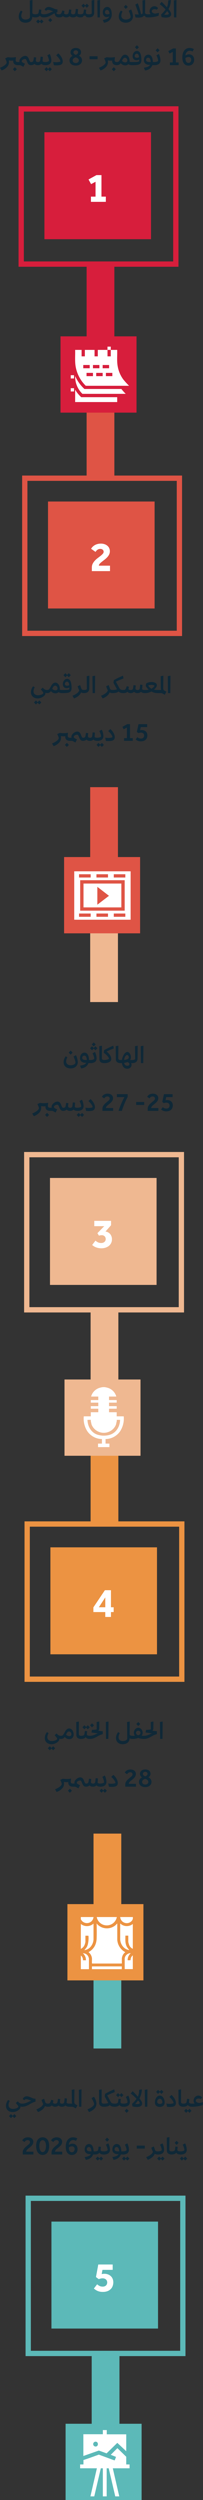 <svg xmlns="http://www.w3.org/2000/svg" width="153.576" height="1884.71" viewBox="0 0 153.576 1884.71">
  <rect x="0" y="0" width="153.576" height="1884.71" fill="#333333" stroke="none"/>
  <g id="Group_2" data-name="Group 2" transform="translate(-3840.47 -1687.831)">
    <rect id="Rectangle_1" data-name="Rectangle 1" width="80.635" height="80.635" transform="translate(3874.08 1787.527)" fill="#d71e3c"/>
    <path id="Path_1" data-name="Path 1" d="M1270.27,156.114h3.48v-11.2l-3.36,1.792-1.95-3.52,5.99-3.3h3.8v16.224h3.3v3.936h-11.26Z" transform="translate(2639 1679.951)" fill="#fff"/>
    <rect id="Rectangle_2" data-name="Rectangle 2" width="80.635" height="80.635" transform="translate(3876.791 2065.916)" fill="#df5445"/>
    <path id="Path_2" data-name="Path 2" d="M990.623,157.33a6.344,6.344,0,0,1,.64-2.88,10.541,10.541,0,0,1,1.664-2.336,16.592,16.592,0,0,1,2.144-1.92q1.184-.9,2.176-1.664a13.012,13.012,0,0,0,1.632-1.536,2.378,2.378,0,0,0,.672-1.568,2.117,2.117,0,0,0-.608-1.44,2.611,2.611,0,0,0-2.016-.672,3.489,3.489,0,0,0-1.28.224,4.118,4.118,0,0,0-.992.576,3.946,3.946,0,0,0-.736.736q-.288.384-.512.7l-3.36-2.336a8.571,8.571,0,0,1,1.056-1.408,7.554,7.554,0,0,1,1.568-1.248,7.846,7.846,0,0,1,2.112-.9,9.292,9.292,0,0,1,2.656-.352,8.089,8.089,0,0,1,3.011.512,6.142,6.142,0,0,1,2.11,1.28,5.176,5.176,0,0,1,1.28,1.824,5.783,5.783,0,0,1-.19,4.7,9.339,9.339,0,0,1-1.54,2.112,17.82,17.82,0,0,1-2.02,1.792c-.7.533-1.361,1.045-1.979,1.536a13.022,13.022,0,0,0-1.568,1.44,2.192,2.192,0,0,0-.608,1.44h8.415v4.1H990.623Z" transform="translate(2919.335 1958.34)" fill="#fff"/>
    <rect id="Rectangle_3" data-name="Rectangle 3" width="80.635" height="80.635" transform="translate(3878.287 2575.861)" fill="#efb891"/>
    <path id="Path_3" data-name="Path 3" d="M714.244,154.834a8.719,8.719,0,0,0,2.016,1.344,5.85,5.85,0,0,0,2.3.448,3.673,3.673,0,0,0,2.432-.8,2.718,2.718,0,0,0,.992-2.24,2.9,2.9,0,0,0-.768-1.984,2.95,2.95,0,0,0-2.368-.864,4.972,4.972,0,0,0-1.152.128,3.685,3.685,0,0,0-.8.224l-1.184-1.888,5.152-5.28h-7.52v-4H726.02v3.3l-4.192,4.736a5.683,5.683,0,0,1,3.616,2.016,6.121,6.121,0,0,1,1.248,3.936,5.914,5.914,0,0,1-.672,2.848,6.393,6.393,0,0,1-1.728,2.112,8.09,8.09,0,0,1-2.528,1.28,9.672,9.672,0,0,1-2.944.448,11.411,11.411,0,0,1-4.032-.672,9.609,9.609,0,0,1-3.04-1.824Z" transform="translate(3198.458 2468.285)" fill="#fff"/>
    <rect id="Rectangle_4" data-name="Rectangle 4" width="80.635" height="80.635" transform="translate(3879.39 3362.632)" fill="#5cb9b8"/>
    <path id="Path_4" data-name="Path 4" d="M160.93,154.834a7.617,7.617,0,0,0,1.856,1.28,5.312,5.312,0,0,0,2.336.48,4.15,4.15,0,0,0,1.536-.256,3.16,3.16,0,0,0,1.088-.736,2.775,2.775,0,0,0,.608-1.024,3.722,3.722,0,0,0,.192-1.184,3.08,3.08,0,0,0-.192-1.024,2.818,2.818,0,0,0-.608-.992,3.146,3.146,0,0,0-1.088-.736,4.137,4.137,0,0,0-1.632-.288,5.826,5.826,0,0,0-1.536.192,8.866,8.866,0,0,0-1.344.416l-2.112-1.568,1.76-9.472h10.88v4.032h-7.712l-.608,3.232a3.161,3.161,0,0,1,.8-.16,7.8,7.8,0,0,1,1.216-.1,7.984,7.984,0,0,1,2.72.448,5.919,5.919,0,0,1,2.144,1.312,5.371,5.371,0,0,1,1.408,2.016,6.612,6.612,0,0,1,.512,2.656,7.948,7.948,0,0,1-.48,2.752,5.923,5.923,0,0,1-1.44,2.3,7.056,7.056,0,0,1-2.464,1.6,9.654,9.654,0,0,1-3.52.576,9.917,9.917,0,0,1-3.936-.7,10.621,10.621,0,0,1-2.848-1.856Z" transform="translate(3753.034 3255.056)" fill="#fff"/>
    <rect id="Rectangle_5" data-name="Rectangle 5" width="80.635" height="80.635" transform="translate(3878.602 2854.331)" fill="#ec9342"/>
    <path id="Path_5" data-name="Path 5" d="M436.509,152.818l8.7-12.928h4.576v12.864h2.048v3.616h-2.048v3.68H445.5v-3.68h-8.992Zm8.992-.064V145.3l-4.864,7.456Z" transform="translate(3474.62 2746.755)" fill="#fff"/>
    <rect id="Rectangle_6" data-name="Rectangle 6" width="116.979" height="116.979" transform="translate(3856.51 1769.951)" fill="none" stroke="#d71e3c" stroke-width="4"/>
    <rect id="Rectangle_7" data-name="Rectangle 7" width="116.979" height="116.979" transform="translate(3859.215 2048.34)" fill="none" stroke="#df5445" stroke-width="4"/>
    <rect id="Rectangle_8" data-name="Rectangle 8" width="116.979" height="116.979" transform="translate(3860.711 2558.285)" fill="none" stroke="#efb891" stroke-width="4"/>
    <rect id="Rectangle_9" data-name="Rectangle 9" width="116.979" height="116.979" transform="translate(3861.813 3345.056)" fill="none" stroke="#5cb9b8" stroke-width="4"/>
    <rect id="Rectangle_10" data-name="Rectangle 10" width="116.979" height="116.979" transform="translate(3861.026 2836.755)" fill="none" stroke="#ec9342" stroke-width="4"/>
    <rect id="Rectangle_11" data-name="Rectangle 11" width="55" height="21" transform="translate(3905.995 1943.34) rotate(-90)" fill="#d71e3c"/>
    <rect id="Rectangle_12" data-name="Rectangle 12" width="51" height="21" transform="translate(3905.995 2048.34) rotate(-90)" fill="#df5445"/>
    <rect id="Rectangle_13" data-name="Rectangle 13" width="55" height="21" transform="translate(3908.701 2336.259) rotate(-90)" fill="#df5445"/>
    <rect id="Rectangle_14" data-name="Rectangle 14" width="55" height="21" transform="translate(3911.222 3125.135) rotate(-90)" fill="#ec9342"/>
    <rect id="Rectangle_15" data-name="Rectangle 15" width="55" height="21" transform="translate(3908.701 2443.259) rotate(-90)" fill="#efb891"/>
    <rect id="Rectangle_16" data-name="Rectangle 16" width="55" height="21" transform="translate(3911.222 3232.135) rotate(-90)" fill="#5cb9b8"/>
    <rect id="Rectangle_17" data-name="Rectangle 17" width="55" height="21" transform="translate(3909.015 2730.264) rotate(-90)" fill="#efb891"/>
    <rect id="Rectangle_18" data-name="Rectangle 18" width="55" height="21" transform="translate(3909.84 3517.035) rotate(-90)" fill="#5cb9b8"/>
    <rect id="Rectangle_19" data-name="Rectangle 19" width="55" height="21" transform="translate(3909.015 2835.264) rotate(-90)" fill="#ec9342"/>
    <rect id="Rectangle_20" data-name="Rectangle 20" width="57.5" height="57.5" transform="translate(3886.25 1941.4)" fill="#d71e3c"/>
    <rect id="Rectangle_21" data-name="Rectangle 21" width="57.5" height="57.5" transform="translate(3888.955 2333.944)" fill="#df5445"/>
    <rect id="Rectangle_22" data-name="Rectangle 22" width="57.5" height="57.5" transform="translate(3891.476 3123.295)" fill="#ec9342"/>
    <rect id="Rectangle_23" data-name="Rectangle 23" width="57.5" height="57.5" transform="translate(3889.269 2727.796)" fill="#efb891"/>
    <rect id="Rectangle_24" data-name="Rectangle 24" width="57.5" height="57.5" transform="translate(3890.094 3515.042)" fill="#5cb9b8"/>
    <path id="Path_6" data-name="Path 6" d="M286,133.219a7.391,7.391,0,0,0,9.585-.284v12.081c-.283,3.8-2.892,7.431-6.806,7.941-.057-.113.057-.17.113-.227,1.191-1.531,1.815-2.042,2.383-4.027a19.965,19.965,0,0,0,.51-6.352c0-.057-.057-.284-.113-.284h-2.212v4.651a11.522,11.522,0,0,1-.454,1.758A5.794,5.794,0,0,1,286,151.993Z" transform="translate(3615.629 3005.041)" fill="#fff"/>
    <path id="Path_7" data-name="Path 7" d="M313.226,128a7.735,7.735,0,0,1-15.2,0Z" transform="translate(3615.629 3005.041)" fill="#fff"/>
    <path id="Path_8" data-name="Path 8" d="M286,156.984a4.218,4.218,0,0,1,1.588,3.63c.794-.057,1.531.056,2.325-.057-.113-.567-.113-1.191-.227-1.758a7.159,7.159,0,0,0-1.474-2.836l-.681-.681a4.442,4.442,0,0,1,4.367,3.176,6.428,6.428,0,0,1,.227.851v8H286Z" transform="translate(3615.629 3005.041)" fill="#fff"/>
    <path id="Path_9" data-name="Path 9" d="M325.307,128a3.458,3.458,0,0,1-.341,2.269,5.142,5.142,0,0,1-2.1,1.872,5,5,0,0,1-7.09-4.141Z" transform="translate(3615.629 3005.041)" fill="#fff"/>
    <path id="Path_10" data-name="Path 10" d="M295.586,128A5.02,5.02,0,0,1,286,129.588V128Z" transform="translate(3615.629 3005.041)" fill="#fff"/>
    <path id="Path_11" data-name="Path 11" d="M294.395,158.969a6.912,6.912,0,0,0-2.609-4.537,11.1,11.1,0,0,0,5.1-5.332,13.436,13.436,0,0,0,1.078-5.388c.114-3.347.057-6.977,0-10.267,0-.227-.17-.453.057-.567a.3.3,0,0,0,.113.227,10.1,10.1,0,0,0,14.18.964c.341-.283.681-.737,1.021-1.021.057-.056.114-.17.227-.113v12.251a11.39,11.39,0,0,0,6.069,9.3,6.52,6.52,0,0,0-2.325,3.29c-.057.284-.284,1.078-.284,1.3v3.857l-.113.113H294.565s-.057-.113-.113-.113C294.281,161.635,294.508,160.217,294.395,158.969Z" transform="translate(3615.629 3005.041)" fill="#fff"/>
    <path id="Path_12" data-name="Path 12" d="M325.307,133.218v18.718a5.177,5.177,0,0,1-2.893-3.346,9.329,9.329,0,0,1-.51-1.986V142.01h-2.213c.057,2.269-.226,4.424.4,6.636.567,1.985,1.247,2.553,2.382,4.027.056.057.17.114.113.227-3.97-.51-6.579-4.2-6.806-8V132.878c.4.227.737.567,1.134.851A7.261,7.261,0,0,0,325.307,133.218Z" transform="translate(3615.629 3005.041)" fill="#fff"/>
    <path id="Path_13" data-name="Path 13" d="M319.182,159.252a4.554,4.554,0,0,1,4.594-4.027,7.454,7.454,0,0,0-2.155,3.4c-.057.283-.34,1.758-.17,1.871.4.227,1.7,0,2.155.057a4.572,4.572,0,0,1,1.7-3.687v10.38h-6.126Z" transform="translate(3615.629 3005.041)" fill="#fff"/>
    <path id="Path_14" data-name="Path 14" d="M316.97,165.208H294.4v2.1H316.97Z" transform="translate(3615.629 3005.041)" fill="#fff"/>
    <path id="Path_15" data-name="Path 15" d="M18.788,173l4.891-21.172H11v-2.9h2.51v-3.346c3.925-1.223,7.786-2.7,11.648-4.054l11.905,4.376a11.879,11.879,0,0,0,1.03-2.7l-3.925-1.544,5.019-5.02,6.693,6.5v5.791h2.51v2.9H35.712L40.6,173H37.579L32.624,151.83H31.079V173h-2.9V151.83H26.639L21.684,173Z" transform="translate(3890.094 3396.787)" fill="#fff"/>
    <path id="Path_16" data-name="Path 16" d="M31.143,123.064v3.154H45.88v12.741l-6.757-6.306L31.079,140.5h-.257l-5.663-2.06-11.712,4.119v-16.41H28.183V123h2.96Zm-8.494,8.688a1.835,1.835,0,0,0,0,3.668C25.03,135.484,25.03,131.752,22.649,131.752Z" transform="translate(3890.094 3396.787)" fill="#fff"/>
    <path id="Path_17" data-name="Path 17" d="M584.066,124.041a16.114,16.114,0,0,1,1.578.332,9.584,9.584,0,0,1,7.017,6.74h-5.5v2.651h5.788V135.7h-5.788v2.652h5.788v1.933h-5.788v2.652h5.788v3.094h5.321a17.7,17.7,0,0,1-2.69,11.214,13.648,13.648,0,0,1-11.05,5.911v3.425h2.923v2.652h-8.595v-2.652h2.924v-3.425a13.65,13.65,0,0,1-11.051-5.911,17.709,17.709,0,0,1-2.69-11.214h5.321v-3.094h5.672v-2.652h-5.672V138.35h5.672V135.7h-5.672v-1.934h5.672v-2.651H573.6a9.49,9.49,0,0,1,7.016-6.74,16.133,16.133,0,0,1,1.579-.332A10.623,10.623,0,0,1,584.066,124.041Zm-10.7,24.639c-.117-.11-2.163.056-2.514,0,.117,4.53,2.4,9.171,7.016,10.994a16.058,16.058,0,0,0,10.057.221c4.97-1.657,7.484-6.464,7.6-11.215h-2.514c-.059,0,.058.884,0,.884l-.585,2.652a9.714,9.714,0,0,1-5.847,5.635,9.964,9.964,0,0,1-12.629-5.635l-.585-2.652A4.489,4.489,0,0,1,573.366,148.68Z" transform="translate(3335.795 2609.542)" fill="#fff"/>
    <path id="Path_18" data-name="Path 18" d="M1118.03,167.788v-9.357l.95,1.517a22.837,22.837,0,0,0,3.67,4.173h27.18v3.667Z" transform="translate(2779.3 1823.146)" fill="#fff"/>
    <path id="Path_19" data-name="Path 19" d="M1142.5,128.466V126h2.46v2.466Z" transform="translate(2779.3 1823.146)" fill="#fff"/>
    <path id="Path_20" data-name="Path 20" d="M1132.7,128.466V126h2.47v2.466Z" transform="translate(3767.995 3105.85) rotate(-90)" fill="#fff"/>
    <path id="Path_21" data-name="Path 21" d="M1122.9,128.466V126h2.47v2.466Z" transform="translate(3767.995 3105.85) rotate(-90)" fill="#fff"/>
    <path id="Path_22" data-name="Path 22" d="M1122.9,128.465v4.868h2.47v-4.868h7.33v4.868h2.46v-4.868h7.34v4.868h2.46v-4.868h4.87c.13,4.236-.38,8.6.44,12.707a23.762,23.762,0,0,0,4.05,9.42,55.431,55.431,0,0,0,4.49,4.931h-32.75a26.714,26.714,0,0,1-7.52-13.782c-.89-4.362-.38-8.851-.51-13.276Zm6.13,11.38h-4.87v2.465h4.87Zm7.34,0h-4.87v2.465h4.87Zm7.33,0h-4.87v2.465h4.87Zm-12.2,5.942h-4.87v2.466h4.87Zm7.33,0h-4.87v2.466h4.87Zm7.33,0h-4.86v2.466h4.86Z" transform="translate(2779.3 1823.146)" fill="#fff"/>
    <path id="Path_23" data-name="Path 23" d="M1123.6,161.656a17.972,17.972,0,0,1-5.57-13.466,29.206,29.206,0,0,0,7.02,9.736h27.94a37.428,37.428,0,0,0,3.29,3.666H1123.6Z" transform="translate(2779.3 1823.146)" fill="#fff"/>
    <path id="Path_24" data-name="Path 24" d="M837,129h42.655v36.5H837Zm38.162,6.709H841.493v22.959h33.669Zm-25.729-2.031v-2.462h-8.8v2.462Zm13.111,0v-2.462H853.8v2.462Zm13.11,0v-2.462h-8.74v2.462Zm-26.221,29.606v-2.462h-8.8v2.462Zm13.111,0v-2.462H853.8v2.462Zm13.11,0v-2.462h-8.74v2.462Z" transform="translate(3059.634 2215.69)" fill="#fff"/>
    <path id="Path_25" data-name="Path 25" d="M872.638,138.232v17.973H844.016V138.232Zm-18.158,2.462v13.48l8.8-6.709Z" transform="translate(3059.634 2215.69)" fill="#fff"/>
    <path id="Path_26" data-name="Path 26" d="M1228.17,21a4.017,4.017,0,0,1-2.24-.52,4.894,4.894,0,0,1-.38,1.84,3.916,3.916,0,0,1-1.02,1.42,4.558,4.558,0,0,1-1.6.92,6.244,6.244,0,0,1-2.12.34,6.478,6.478,0,0,1-2.18-.34,4.325,4.325,0,0,1-1.62-.94,4.262,4.262,0,0,1-1.02-1.48,5.173,5.173,0,0,1-.34-1.94,6.724,6.724,0,0,1,.42-2.3,7.661,7.661,0,0,1,1.2-2.14l1.26.78a5.9,5.9,0,0,0-.94,3.02,2.892,2.892,0,0,0,.8,2.16,3.285,3.285,0,0,0,2.42.8,5.239,5.239,0,0,0,1.3-.16,3.42,3.42,0,0,0,1.06-.42,2.243,2.243,0,0,0,.72-.64,1.357,1.357,0,0,0,.26-.8l-.14-12.36,2.04-.36-.1,9.9a1.712,1.712,0,0,0,.82.68,4.279,4.279,0,0,0,1.4.18l.32.2V20.8Zm6.62,0a4.811,4.811,0,0,1-1.96-.34,2.684,2.684,0,0,1-1.18-1.02,2.819,2.819,0,0,1-1.44,1.04,6.321,6.321,0,0,1-2.04.32l-.32-.2V18.84l.32-.2a3.858,3.858,0,0,0,1.84-.32,1.313,1.313,0,0,0,.64-.86c.02-.16.06-.34.1-.54s.07-.433.1-.66.07-.447.1-.66.07-.427.1-.6l1.72.22c-.1.733-.16,1.28-.2,1.64s-.04.573-.04.64c0,.76.75,1.14,2.26,1.14l.32.2V20.8Zm-1.9,4.58-1.28-1.3-1.28,1.3-1.5-1.52,1.5-1.52,1.28,1.3,1.28-1.3,1.5,1.52Zm6.6-1-1.5-1.52,1.5-1.52,1.5,1.52Zm.08-7.24q.555-.26,1.08-.46a9.972,9.972,0,0,1,1.04-.38l-.46-.2-1.28-.5a8.416,8.416,0,0,0-.88-.3,5.423,5.423,0,0,0-.64-.14,3.354,3.354,0,0,0-.5-.04,1.8,1.8,0,0,0-.82.16,2.582,2.582,0,0,0-.72.58l-1.16-.9a3.4,3.4,0,0,1,3.08-2.06,3.547,3.547,0,0,1,.64.06,4.2,4.2,0,0,1,.7.16q.39.12.9.32c.33.12.72.273,1.16.46.36.16.67.293.94.4s.52.193.74.26a5.849,5.849,0,0,0,.58.12,3.481,3.481,0,0,0,.54.04h.4v2.22c-.39.107-.76.227-1.12.36a10.265,10.265,0,0,0-1.04.42q-.51.24-1.02.52t-1.08.6c-.52.293-1.02.56-1.48.8a12.559,12.559,0,0,1-1.38.62,9.051,9.051,0,0,1-1.44.4,8.18,8.18,0,0,1-1.56.14l-.32-.2V18.84l.32-.2a7.927,7.927,0,0,0,2.38-.34A18.329,18.329,0,0,0,1239.57,17.34Zm6.58,3.66a3.274,3.274,0,0,1-2.46-.88,3.674,3.674,0,0,1-.84-2.6,5.755,5.755,0,0,1,.02-.62,3.608,3.608,0,0,1,.08-.56h1.14a4.5,4.5,0,0,0-.06.74,1.4,1.4,0,0,0,.48,1.2,2.8,2.8,0,0,0,1.64.36l.32.2V20.8Zm14.36-6.22c-.02.56-.05,1.04-.08,1.44s-.06.753-.1,1.06a4.63,4.63,0,0,1-.12.82,4.759,4.759,0,0,1-.16.66q-.66,2.24-3.42,2.24a3.821,3.821,0,0,1-1.44-.26,2.769,2.769,0,0,1-1.04-.72,3.819,3.819,0,0,1-4.64.36,2.809,2.809,0,0,1-.98-2l.86-1.48a2.632,2.632,0,0,0,.74,1.34,2.25,2.25,0,0,0,1.46.44c1.02,0,1.6-.407,1.76-1.22.03-.16.06-.34.1-.54s.08-.433.1-.66c.04-.227.08-.447.1-.66.04-.227.08-.427.1-.6l1.72.22c-.09.733-.16,1.28-.2,1.64-.02.36-.04.573-.04.64a1.081,1.081,0,0,0,.4.84,1.842,1.842,0,0,0,1.18.34,1.656,1.656,0,0,0,1.2-.36,1.487,1.487,0,0,0,.44-.82,5.681,5.681,0,0,0,.1-.72c.04-.28.08-.56.1-.84.04-.28.07-.54.08-.78q.045-.38.06-.56Zm-14.68,6.02V18.84l.32-.2a3.59,3.59,0,0,0,.82-.08,1.228,1.228,0,0,0,.6-.4,2.909,2.909,0,0,0,.52-.86,14.453,14.453,0,0,0,.52-1.52l1.66.44a17.364,17.364,0,0,1-.54,2.4,4.222,4.222,0,0,1-.76,1.46,2.328,2.328,0,0,1-1.14.72,6.006,6.006,0,0,1-1.68.2Zm16.28.2a4.386,4.386,0,0,1-1.98-.44,2.694,2.694,0,0,1-1.26-1.42l1.28-1.66c0,.773.66,1.16,1.96,1.16l.32.2V20.8Zm6.62,0a4.843,4.843,0,0,1-1.96-.34,1.346,1.346,0,0,0-2.62.02,6.235,6.235,0,0,1-2.04.32l-.32-.2V18.84l.32-.2a3.831,3.831,0,0,0,1.84-.32,1.281,1.281,0,0,0,.64-.86c.03-.16.06-.34.1-.54s.08-.433.1-.66c.04-.227.08-.447.1-.66.04-.227.08-.427.1-.6l1.72.22c-.09.733-.16,1.28-.2,1.64-.02.36-.04.573-.04.64,0,.76.76,1.14,2.26,1.14l.32.2V20.8Zm-1.56-7.26-1.28-1.3-1.28,1.3-1.5-1.52,1.5-1.52,1.28,1.3,1.28-1.3,1.5,1.52Zm1.24,7.06V18.84l.32-.2a4.41,4.41,0,0,0,1.54-.22q.6-.24.6-.68l-.1-9.5,2.04-.36-.1,9.66a3.466,3.466,0,0,1-.34,1.62,2.821,2.821,0,0,1-.88,1.08,3.528,3.528,0,0,1-1.26.58,6.162,6.162,0,0,1-1.5.18Zm6.84.2-.14-12.76,2.04-.36L1277.03,21Zm3.97,1.88a9.029,9.029,0,0,0,3.34-.88,3.133,3.133,0,0,0,1.62-1.86,2.661,2.661,0,0,1-.94.46,4.024,4.024,0,0,1-1.06.14,2.9,2.9,0,0,1-1.18-.24,3.1,3.1,0,0,1-.92-.72,3.461,3.461,0,0,1-.62-1.1,4.86,4.86,0,0,1-.22-1.48,5.157,5.157,0,0,1,.24-1.6,4.23,4.23,0,0,1,.68-1.3,3.308,3.308,0,0,1,1.06-.88,2.951,2.951,0,0,1,1.36-.32,2.629,2.629,0,0,1,1.44.4,3.107,3.107,0,0,1,1.08,1.1,5.068,5.068,0,0,1,.68,1.76,10.342,10.342,0,0,1,.24,2.32,6.732,6.732,0,0,1-.42,2.42,5.707,5.707,0,0,1-1.2,1.92,5.6,5.6,0,0,1-1.86,1.32,7.417,7.417,0,0,1-2.44.66Zm3.36-4.2a3.814,3.814,0,0,0,.98-.12,2.5,2.5,0,0,0,.78-.32,4.534,4.534,0,0,0-.58-2.12,1.416,1.416,0,0,0-1.28-.76,1.48,1.48,0,0,0-1.16.5,1.845,1.845,0,0,0-.42,1.26,1.54,1.54,0,0,0,.44,1.16A1.83,1.83,0,0,0,1282.58,18.68ZM1300.69,15a10.96,10.96,0,0,1,.52,1.28c.17.467.32.933.44,1.4s.21.927.28,1.38a6.675,6.675,0,0,1,.12,1.18,4.534,4.534,0,0,1-.4,1.92,4.346,4.346,0,0,1-1.12,1.5,4.746,4.746,0,0,1-1.7.98,6.2,6.2,0,0,1-2.16.36,6.893,6.893,0,0,1-2.22-.34,4.754,4.754,0,0,1-1.68-.94,4.165,4.165,0,0,1-1.08-1.48,4.807,4.807,0,0,1-.38-1.94,6.721,6.721,0,0,1,.42-2.3,7.661,7.661,0,0,1,1.2-2.14l1.26.78a5.9,5.9,0,0,0-.94,3.02,2.69,2.69,0,0,0,.92,2.16,3.68,3.68,0,0,0,2.5.8,5.716,5.716,0,0,0,1.38-.16,4.234,4.234,0,0,0,1.14-.44,2.625,2.625,0,0,0,.78-.64,1.194,1.194,0,0,0,.3-.78,4.163,4.163,0,0,0-.1-.84,10.738,10.738,0,0,0-.3-1.1,11.532,11.532,0,0,0-.46-1.26c-.17-.453-.37-.913-.58-1.38Zm-4.04-.4-1.5-1.52,1.5-1.52,1.5,1.52Zm16.78,6.4a5.161,5.161,0,0,1-1.84-.28,1.023,1.023,0,0,0-1.96-.26,4.648,4.648,0,0,1-1,.42,7.523,7.523,0,0,1-1.14.2,8.709,8.709,0,0,1-1.16.08c-.41,0-.82-.013-1.22-.04-.38-.027-.76-.067-1.12-.12l-.5-2.42a4.218,4.218,0,0,0,.56.1c.23.027.48.053.74.08l.82.04h.82c-.37-1.28-.78-2.553-1.24-3.82-.44-1.267-.89-2.467-1.36-3.6l1.84-1.04c.47,1.133.92,2.427,1.36,3.88s.84,2.913,1.18,4.42a2.027,2.027,0,0,0,.88-.4.661.661,0,0,0,.28-.5l-.1-9.5,2.04-.36-.1,9.9a1.808,1.808,0,0,0,.82.68,4.321,4.321,0,0,0,1.4.18l.32.2V20.8Zm8.03-1.28a15.225,15.225,0,0,1-1.72.54c-.63.147-1.29.28-2,.4-.69.107-1.41.193-2.14.26s-1.44.08-2.16.08l-.32-.2V18.84l.32-.2q.975,0,1.98-.06a3.209,3.209,0,0,1-.8-2.2,3.787,3.787,0,0,1,.28-1.48,3.968,3.968,0,0,1,.78-1.2,3.7,3.7,0,0,1,1.16-.82,3.38,3.38,0,0,1,1.42-.3,3.292,3.292,0,0,1,1.56.38,3.193,3.193,0,0,1,1.22,1.04l-.9,1.2a6.824,6.824,0,0,0-.8-.28,3.262,3.262,0,0,0-.9-.12,2.552,2.552,0,0,0-1.52.44,1.3,1.3,0,0,0-.62,1.12,1.442,1.442,0,0,0,.62,1.12,4.064,4.064,0,0,0,1.94.68c.48-.08.95-.167,1.42-.26s.97-.213,1.46-.32Zm1.88-.9a10.851,10.851,0,0,0,.92-.86c.32-.32.63-.647.92-.98s.57-.687.84-1.02a11.481,11.481,0,0,0,.7-.96c-.51-.56-1.13-1.187-1.88-1.88a22.372,22.372,0,0,0-2.56-2.06l1.46-1.76a18.751,18.751,0,0,1,1.68,1.62c.67.68,1.43,1.5,2.3,2.46a8.915,8.915,0,0,0,.76-2.48,19.347,19.347,0,0,0,.22-2.66l2.04-.36a14.414,14.414,0,0,1-.48,3.62,13.683,13.683,0,0,1-1.32,3.22,16.279,16.279,0,0,1,1.5,2.12,3.537,3.537,0,0,1,.52,1.8,2.033,2.033,0,0,1-.36,1.22,2.522,2.522,0,0,1-.92.78,4.47,4.47,0,0,1-1.28.4,8.959,8.959,0,0,1-1.48.12c-.28,0-.57-.013-.88-.04s-.61-.04-.9-.08-.57-.087-.84-.14a3.937,3.937,0,0,1-.64-.22Zm5.84-.62a1.751,1.751,0,0,0-.36-.78,10.319,10.319,0,0,0-.9-1.18c-.32.427-.67.873-1.06,1.34a16.889,16.889,0,0,1-1.14,1.3,7.915,7.915,0,0,0,1.42.12,4.042,4.042,0,0,0,1.46-.22C1328.99,18.633,1329.18,18.44,1329.18,18.2Zm3.92,2.8-.14-12.76,2.04-.36L1334.88,21Z" transform="translate(2639 1679.951)" fill="#0f2837"/>
    <path id="Path_27" data-name="Path 27" d="M1201.47,58.98a15.2,15.2,0,0,0,2-.94,11.071,11.071,0,0,0,1.6-1.04,5.665,5.665,0,0,0,1.06-1.06,1.712,1.712,0,0,0,.38-.98,3.911,3.911,0,0,0-.32-1.28c-.21-.547-.48-1.14-.8-1.78l1.94-.9a9.9,9.9,0,0,1,.7,1.92,7.051,7.051,0,0,1,.26,1.8,5.293,5.293,0,0,1-1.48,3.64,10.141,10.141,0,0,1-4.14,2.64Zm11.24,2.6-1.5-1.52,1.5-1.52,1.5,1.52Zm2.35-4.58a4.074,4.074,0,0,1-2.66-.76,2.8,2.8,0,0,1-.9-2.24v-.18a2.357,2.357,0,0,1,.02-.34,3.764,3.764,0,0,1-.66.1q-.33.02-.66.02a9.735,9.735,0,0,1-1.76-.16,8,8,0,0,1-1.56-.44l.46-2c.45.067.92.12,1.42.16s1.01.06,1.52.06c.57,0,1.14-.027,1.7-.08a14.492,14.492,0,0,0,1.6-.24c-.04.227-.08.46-.1.7s-.06.44-.08.64-.03.38-.04.54a2.072,2.072,0,0,0-.02.3,1.6,1.6,0,0,0,.38,1.22,2.02,2.02,0,0,0,1.34.34l.32.2V56.8Zm2.31.28a2.188,2.188,0,0,0-.58-.22,3.616,3.616,0,0,0-.76-.06h-.98l-.32-.2V54.84l.32-.2h1.16a3.083,3.083,0,0,1-.08-.74,2.767,2.767,0,0,1,.4-1.4,4.874,4.874,0,0,1,1.06-1.24,5.872,5.872,0,0,1,1.42-.9,3.575,3.575,0,0,1,1.5-.36l.32.2v1.96l-.32.2a3.125,3.125,0,0,0-1,.16,3.042,3.042,0,0,0-.82.38,2.325,2.325,0,0,0-.58.54.983.983,0,0,0-.2.56,1.006,1.006,0,0,0,.42.8,8.128,8.128,0,0,0,1.4.8l.64.3-1.22,2.36ZM1235.5,57a4.824,4.824,0,0,1-1.54-.24,2.8,2.8,0,0,1-1.18-.76,3.5,3.5,0,0,1-2.76,1,3.124,3.124,0,0,1-2.48-.96,3.46,3.46,0,0,1-1.14.72,4.111,4.111,0,0,1-1.42.24,3.662,3.662,0,0,1-1.06-.14,2.162,2.162,0,0,1-.84-.54,4.958,4.958,0,0,1-.7-1,16.587,16.587,0,0,1-.68-1.56,4.112,4.112,0,0,0-.56-1.1.762.762,0,0,0-.62-.3l-.32-.22V50.2l.32-.2a2.454,2.454,0,0,1,1.64.56,4.127,4.127,0,0,1,1.12,1.74c.17.467.33.853.46,1.16a5.364,5.364,0,0,0,.38.72,1.261,1.261,0,0,0,.38.4,1.043,1.043,0,0,0,.48.1c1.01,0,1.6-.407,1.76-1.22.03-.16.06-.34.1-.54s.07-.433.1-.66.07-.447.1-.66.07-.427.1-.6l1.72.22c-.09.733-.16,1.28-.2,1.64s-.04.573-.04.64a1.05,1.05,0,0,0,.4.84,1.822,1.822,0,0,0,1.18.34,1.656,1.656,0,0,0,1.2-.36,1.487,1.487,0,0,0,.44-.82c.04-.2.07-.44.1-.72s.07-.56.1-.84.07-.54.08-.78q.045-.38.06-.56l1.72.18q-.06,1.18-.12,1.92a9.457,9.457,0,0,1-.14,1.24q.345.7,1.86.7l.32.2V56.8Zm-.32-.2V54.84l.32-.2a6.582,6.582,0,0,0,2.2-.3q.84-.32.84-.76a3.7,3.7,0,0,0-.1-.82,8.768,8.768,0,0,0-.28-1,9.429,9.429,0,0,0-.4-1.08,10.431,10.431,0,0,0-.52-1.06l1.86-1.04a9.142,9.142,0,0,1,.48,1.08c.15.4.27.807.38,1.22a7.815,7.815,0,0,1,.26,1.24,6.376,6.376,0,0,1,.1,1.1,3.462,3.462,0,0,1-1.16,2.88,5.927,5.927,0,0,1-3.66.9Zm4,4.78-1.28-1.3-1.28,1.3-1.5-1.52,1.5-1.52,1.28,1.3,1.28-1.3,1.5,1.52Zm2.52-7a10.379,10.379,0,0,0,1.18.16q.72.06,1.32.06a8.722,8.722,0,0,0,1.02-.06c.35-.04.66-.087.94-.14a4.875,4.875,0,0,0,.7-.2c.19-.08.28-.153.28-.22a2.35,2.35,0,0,0-.24-.92,6.9,6.9,0,0,0-.66-1.14,11.083,11.083,0,0,0-1-1.26,13.879,13.879,0,0,0-1.26-1.24l1.6-1.52a12.754,12.754,0,0,1,1.4,1.46,9.339,9.339,0,0,1,1.04,1.54,6.517,6.517,0,0,1,.66,1.56,4.9,4.9,0,0,1,.24,1.48,3.3,3.3,0,0,1-.26,1.4,2.084,2.084,0,0,1-.82.94,3.96,3.96,0,0,1-1.46.52,12.625,12.625,0,0,1-2.18.16c-.32,0-.66-.013-1.04-.04a8.571,8.571,0,0,1-.96-.12Zm17.09-5.4a2.62,2.62,0,0,0,1.28-.74,1.676,1.676,0,0,0,.48-1.12,1.327,1.327,0,0,0-.5-1.08,1.792,1.792,0,0,0-1.26-.44,1.9,1.9,0,0,0-1.26.44,1.458,1.458,0,0,0-.5,1.14,1.619,1.619,0,0,0,.48,1.06A2.666,2.666,0,0,0,1258.79,49.18Zm-.04,1.94a3.578,3.578,0,0,0-.88.32,3.007,3.007,0,0,0-.74.5,2.613,2.613,0,0,0-.5.66,1.846,1.846,0,0,0-.18.8,2,2,0,0,0,.2.92,2.143,2.143,0,0,0,.56.6,2.532,2.532,0,0,0,.76.36,3.576,3.576,0,0,0,.82.1,3.51,3.51,0,0,0,.82-.1,2.423,2.423,0,0,0,.76-.36,1.723,1.723,0,0,0,.54-.6,1.774,1.774,0,0,0,.22-.92,1.621,1.621,0,0,0-.2-.8,2.05,2.05,0,0,0-.54-.66,2.639,2.639,0,0,0-.76-.5A3.437,3.437,0,0,0,1258.75,51.12Zm-2.36-1.1a3.481,3.481,0,0,1-1.1-1.06,2.789,2.789,0,0,1-.48-1.58,3.375,3.375,0,0,1,.28-1.36,3.285,3.285,0,0,1,.82-1.06,3.747,3.747,0,0,1,1.24-.68,5.325,5.325,0,0,1,1.64-.24,5.538,5.538,0,0,1,1.72.24,3.387,3.387,0,0,1,1.24.68,2.633,2.633,0,0,1,.76,1.02,3.126,3.126,0,0,1,.26,1.3,2.7,2.7,0,0,1-.5,1.64,3.351,3.351,0,0,1-1.14,1.02,3.9,3.9,0,0,1,1.76,1.38,3.452,3.452,0,0,1,.64,2.1,3.7,3.7,0,0,1-.26,1.34,3.514,3.514,0,0,1-.84,1.26,4.488,4.488,0,0,1-1.46.94,5.85,5.85,0,0,1-2.18.36,5.962,5.962,0,0,1-2.2-.36,4.55,4.55,0,0,1-1.48-.92,3.671,3.671,0,0,1-.82-1.24,4.128,4.128,0,0,1-.24-1.34,3.519,3.519,0,0,1,.64-2.1A4.107,4.107,0,0,1,1256.39,50.02Zm12.81.28h6.1v2.24h-6.1Zm7.13,8.68a15.2,15.2,0,0,0,2-.94,10.552,10.552,0,0,0,1.6-1.04,5.379,5.379,0,0,0,1.06-1.06,1.645,1.645,0,0,0,.38-.98,3.67,3.67,0,0,0-.32-1.28c-.21-.547-.48-1.14-.8-1.78l1.94-.9a9.9,9.9,0,0,1,.7,1.92,6.635,6.635,0,0,1,.26,1.8,5.293,5.293,0,0,1-1.48,3.64,10.141,10.141,0,0,1-4.14,2.64Zm11.24,2.6-1.5-1.52,1.5-1.52,1.5,1.52Zm2.35-4.58a4.074,4.074,0,0,1-2.66-.76,2.8,2.8,0,0,1-.9-2.24v-.18c0-.08.01-.193.02-.34a3.5,3.5,0,0,1-.66.1q-.315.02-.66.02a9.816,9.816,0,0,1-1.76-.16,8.417,8.417,0,0,1-1.56-.44l.46-2c.45.067.93.12,1.42.16.51.04,1.01.06,1.52.06.57,0,1.14-.027,1.7-.08a14.487,14.487,0,0,0,1.6-.24c-.04.227-.07.46-.1.7s-.05.44-.08.64c-.01.2-.03.38-.04.54s-.02.247-.02.3a1.644,1.644,0,0,0,.38,1.22,2.02,2.02,0,0,0,1.34.34l.32.2V56.8Zm6.27.16a4.246,4.246,0,0,1-1.88-.42,4.589,4.589,0,0,1-1.52-1.22,3.721,3.721,0,0,1-1.26,1.14,3.565,3.565,0,0,1-1.62.34l-.32-.2V54.84l.32-.2a3.437,3.437,0,0,0,.68-.06,1.752,1.752,0,0,0,.98-.66,5.432,5.432,0,0,0,.46-.7l1.06-1.86c.84-1.507,1.86-2.26,3.04-2.26a2.525,2.525,0,0,1,1.3.36,3.432,3.432,0,0,1,1.08.98,4.45,4.45,0,0,1,.72,1.42,5.259,5.259,0,0,1,.28,1.74,3.67,3.67,0,0,1-.88,2.62A3.169,3.169,0,0,1,1296.19,57.16Zm-2.4-3.46a3.019,3.019,0,0,0,1.08.88,3.167,3.167,0,0,0,1.42.34,1.471,1.471,0,0,0,1.1-.4,1.42,1.42,0,0,0,.4-1.06,2,2,0,0,0-.14-.78,1.8,1.8,0,0,0-.4-.66,1.609,1.609,0,0,0-.56-.46,1.489,1.489,0,0,0-.68-.16c-.7,0-1.31.5-1.82,1.5Zm7.24,3.3a4.386,4.386,0,0,1-1.98-.44,2.694,2.694,0,0,1-1.26-1.42l1.28-1.66c0,.773.66,1.16,1.96,1.16l.32.2V56.8Zm5.7-4.3a3.235,3.235,0,0,1-1.96.6,2.94,2.94,0,0,1-2.16-.8,3.1,3.1,0,0,1-.8-2.28,4.347,4.347,0,0,1,.26-1.54,4.059,4.059,0,0,1,.7-1.26,3.146,3.146,0,0,1,1.02-.84,2.641,2.641,0,0,1,1.26-.32,2.435,2.435,0,0,1,1.48.46,3.5,3.5,0,0,1,1.06,1.32,7.77,7.77,0,0,1,.62,2.12,16.937,16.937,0,0,1,.22,2.82,4.889,4.889,0,0,1-.42,2.24,2.574,2.574,0,0,1-1.34,1.2,5.345,5.345,0,0,1-.88.3,10.4,10.4,0,0,1-1.08.16c-.4.04-.86.073-1.36.1s-1.08.02-1.72.02h-.6l-.32-.2V54.84l.32-.2h.6c.72,0,1.38-.007,2-.02s1.16-.06,1.62-.1a5.05,5.05,0,0,0,1.08-.22c.26-.093.4-.213.4-.36Zm-1.72-1.28a2.959,2.959,0,0,0,1.64-.42,5.183,5.183,0,0,0-.52-1.96,1.248,1.248,0,0,0-1.14-.66,1.467,1.467,0,0,0-1.14.5,1.7,1.7,0,0,0-.46,1.24,1.165,1.165,0,0,0,.42.96A1.864,1.864,0,0,0,1305.01,51.42Zm.04-6.4-1.5-1.52,1.5-1.52,1.5,1.52Zm13,11.98h-1.34a5.6,5.6,0,0,1-2.04,2.72,6.95,6.95,0,0,1-3.48,1.28l-.88-2.12a9.835,9.835,0,0,0,3.02-.7,3.483,3.483,0,0,0,1.7-1.46h-.58a4.512,4.512,0,0,1-3.06-.92,3.284,3.284,0,0,1-1.06-2.6,5.161,5.161,0,0,1,.24-1.6,4.025,4.025,0,0,1,.68-1.3,3.108,3.108,0,0,1,1.06-.88,2.892,2.892,0,0,1,1.36-.32,2.784,2.784,0,0,1,1.44.38,3.281,3.281,0,0,1,1.08,1.1,6,6,0,0,1,.68,1.76,10.07,10.07,0,0,1,.24,2.3h.94l.32.2V56.8Zm-6.06-3.88q0,1.52,2.76,1.52h.7a5.3,5.3,0,0,0-.52-2.4,1.5,1.5,0,0,0-1.36-.88,1.465,1.465,0,0,0-1.16.5A1.844,1.844,0,0,0,1311.99,53.12Zm5.73,3.68V54.84l.32-.2a6.583,6.583,0,0,0,2.2-.3q.84-.32.84-.76a3.694,3.694,0,0,0-.1-.82,8.77,8.77,0,0,0-.28-1,9.45,9.45,0,0,0-.4-1.08,10.456,10.456,0,0,0-.52-1.06l1.86-1.04a9.162,9.162,0,0,1,.48,1.08c.15.4.27.807.38,1.22a7.828,7.828,0,0,1,.26,1.24,6.388,6.388,0,0,1,.1,1.1,3.462,3.462,0,0,1-1.16,2.88,5.927,5.927,0,0,1-3.66.9Zm2.98-9.48-1.5-1.52,1.5-1.52,1.5,1.52Zm9.32,7.62h2.16V46.98l-2.42,1.28-.98-1.84,3.7-2.02h2.06V54.94h2.08V57h-6.6Zm17.11-8.2a3.863,3.863,0,0,0-.6-.3,4.2,4.2,0,0,0-.68-.22,3.586,3.586,0,0,0-.88-.1,2.655,2.655,0,0,0-1.3.32,3.184,3.184,0,0,0-1,.82,3.867,3.867,0,0,0-.66,1.14,4.216,4.216,0,0,0-.22,1.32c.3-.173.65-.36,1.06-.56a3.454,3.454,0,0,1,1.58-.32,4.3,4.3,0,0,1,1.58.28,3.134,3.134,0,0,1,1.24.82,3.359,3.359,0,0,1,.8,1.28,4.714,4.714,0,0,1,.3,1.74,4.963,4.963,0,0,1-.28,1.68,3.981,3.981,0,0,1-.82,1.4,3.887,3.887,0,0,1-1.36.96,4.41,4.41,0,0,1-1.84.36,4.817,4.817,0,0,1-1.86-.36,3.857,3.857,0,0,1-1.46-1.12,5.715,5.715,0,0,1-.98-1.92,10.448,10.448,0,0,1-.34-2.8,10.7,10.7,0,0,1,.36-2.86,6.818,6.818,0,0,1,1.06-2.26,4.822,4.822,0,0,1,1.74-1.48,5.365,5.365,0,0,1,2.42-.52,5.051,5.051,0,0,1,1.04.1,5.143,5.143,0,0,1,.88.22,4.908,4.908,0,0,1,.72.26,3.932,3.932,0,0,1,.52.26Zm-5.36,4.88a7.471,7.471,0,0,0,.18,1.78,3.366,3.366,0,0,0,.48,1.12,1.893,1.893,0,0,0,.74.6,2.234,2.234,0,0,0,.88.18,1.858,1.858,0,0,0,1.5-.66,2.6,2.6,0,0,0,.58-1.76,1.973,1.973,0,0,0-.54-1.46,1.774,1.774,0,0,0-1.38-.56,3.784,3.784,0,0,0-1.5.26A6.947,6.947,0,0,0,1341.77,51.62Z" transform="translate(2639 1679.951)" fill="#0f2837"/>
    <g id="Group_1" data-name="Group 1">
      <path id="Path_28" data-name="Path 28" d="M956.772,252a5.733,5.733,0,0,1-.68-.04,4.408,4.408,0,0,1-.66-.18,2.869,2.869,0,0,1,.06.56,2.017,2.017,0,0,1-.5,1.22,5.124,5.124,0,0,1-1.3,1.18,8.211,8.211,0,0,1-1.88.9,6.8,6.8,0,0,1-2.2.36,5.836,5.836,0,0,1-2.04-.34,4.566,4.566,0,0,1-1.6-.94,4.354,4.354,0,0,1-1.06-1.48,4.981,4.981,0,0,1-.36-1.94,6.721,6.721,0,0,1,.42-2.3,7.809,7.809,0,0,1,1.2-2.14l1.26.78a5.923,5.923,0,0,0-.94,3.02,2.678,2.678,0,0,0,.92,2.16,3.679,3.679,0,0,0,2.5.8,6.421,6.421,0,0,0,1.56-.18,5.807,5.807,0,0,0,1.28-.42,2.567,2.567,0,0,0,.84-.56.833.833,0,0,0,.32-.58,2.015,2.015,0,0,0-.54-1.02q-.52-.68-1.38-1.66l1.52-1.32a9.467,9.467,0,0,0,.82.9,4.262,4.262,0,0,0,.78.54,3.7,3.7,0,0,0,.8.26,5.8,5.8,0,0,0,.86.06l.32.2v1.96Zm-5.88,8.56-1.28-1.3-1.28,1.3-1.5-1.52,1.5-1.52,1.28,1.3,1.28-1.3,1.5,1.52Zm12.166-8.4a4.225,4.225,0,0,1-1.88-.42,4.564,4.564,0,0,1-1.52-1.22,3.854,3.854,0,0,1-1.26,1.14,3.579,3.579,0,0,1-1.62.34l-.32-.2v-1.96l.32-.2a3.489,3.489,0,0,0,.68-.06,1.786,1.786,0,0,0,.54-.24,1.867,1.867,0,0,0,.44-.42,5.79,5.79,0,0,0,.46-.7l1.06-1.86q1.26-2.261,3.04-2.26a2.551,2.551,0,0,1,1.3.36,3.592,3.592,0,0,1,1.08.98,4.573,4.573,0,0,1,.72,1.42,5.343,5.343,0,0,1,.28,1.74,3.684,3.684,0,0,1-.88,2.62A3.178,3.178,0,0,1,963.058,252.16Zm-2.4-3.46a2.971,2.971,0,0,0,1.08.88,3.132,3.132,0,0,0,1.42.34,1.485,1.485,0,0,0,1.1-.4,1.432,1.432,0,0,0,.4-1.06,2.14,2.14,0,0,0-.14-.78,1.953,1.953,0,0,0-.4-.66,1.678,1.678,0,0,0-.56-.46,1.5,1.5,0,0,0-.68-.16q-1.06,0-1.82,1.5Zm7.24,3.3a4.372,4.372,0,0,1-1.98-.44,2.639,2.639,0,0,1-1.26-1.42l1.28-1.66q0,1.16,1.96,1.16l.32.2v1.96Zm5.693-4.3a3.227,3.227,0,0,1-1.96.6,2.963,2.963,0,0,1-2.16-.8,3.129,3.129,0,0,1-.8-2.28,4.506,4.506,0,0,1,.26-1.54,4.294,4.294,0,0,1,.7-1.26,3.231,3.231,0,0,1,1.02-.84,2.645,2.645,0,0,1,1.26-.32,2.41,2.41,0,0,1,1.48.46,3.441,3.441,0,0,1,1.06,1.32,7.528,7.528,0,0,1,.62,2.12,16.224,16.224,0,0,1,.22,2.82,4.888,4.888,0,0,1-.42,2.24,2.536,2.536,0,0,1-1.34,1.2,5.217,5.217,0,0,1-.88.3,10.32,10.32,0,0,1-1.08.16q-.6.06-1.36.1-.759.02-1.72.02h-.6l-.32-.2v-1.96l.32-.2h.6q1.08,0,2-.02.94-.04,1.62-.1a4.866,4.866,0,0,0,1.08-.22q.4-.14.4-.36Zm-1.72-1.28a2.933,2.933,0,0,0,1.64-.42,4.988,4.988,0,0,0-.52-1.96,1.234,1.234,0,0,0-1.14-.66,1.489,1.489,0,0,0-1.14.5,1.721,1.721,0,0,0-.46,1.24,1.166,1.166,0,0,0,.42.96A1.862,1.862,0,0,0,971.871,246.42Zm1.32-6.4-1.28-1.3-1.28,1.3-1.5-1.52,1.5-1.52,1.28,1.3,1.28-1.3,1.5,1.52ZM984.69,252a5.749,5.749,0,0,1-1.24-.12,3.347,3.347,0,0,1-1-.44,6.269,6.269,0,0,1-1.9,2.62,10.762,10.762,0,0,1-3.4,1.94l-1.2-2.02a13.121,13.121,0,0,0,3.5-1.9,4.441,4.441,0,0,0,1.64-2.14,12.549,12.549,0,0,1-.6-1.26q-.3-.739-.66-1.84l1.94-.9q.2.619.42,1.26t.38,1.08a3.272,3.272,0,0,0,.3.68,1.583,1.583,0,0,0,.42.42,1.753,1.753,0,0,0,.58.2,4.8,4.8,0,0,0,.82.06l.32.2v1.96Zm-.322-.2v-1.96l.32-.2a4.43,4.43,0,0,0,1.54-.22q.6-.24.6-.68l-.1-9.5,2.04-.36-.1,9.66a3.5,3.5,0,0,1-.34,1.62,2.916,2.916,0,0,1-.88,1.08,3.523,3.523,0,0,1-1.26.58,6.162,6.162,0,0,1-1.5.18Zm6.836.2-.14-12.76,2.04-.36-.12,13.12Zm15.106,0a5.729,5.729,0,0,1-1.24-.12,3.392,3.392,0,0,1-1-.44,6.3,6.3,0,0,1-1.9,2.62,10.723,10.723,0,0,1-3.4,1.94l-1.2-2.02a13.114,13.114,0,0,0,3.5-1.9,4.416,4.416,0,0,0,1.64-2.14,12.549,12.549,0,0,1-.6-1.26q-.3-.739-.66-1.84l1.94-.9q.2.619.42,1.26c.15.427.27.787.38,1.08a2.984,2.984,0,0,0,.3.68,1.583,1.583,0,0,0,.42.42,1.729,1.729,0,0,0,.58.2,4.829,4.829,0,0,0,.82.06l.32.2v1.96Zm8.24,0a7.865,7.865,0,0,1-2.16-.26,3.691,3.691,0,0,1-1.58-.96,4.115,4.115,0,0,1-1.76.92,10.439,10.439,0,0,1-2.74.3l-.32-.2v-1.96l.32-.2a12.013,12.013,0,0,0,2.04-.14,4.248,4.248,0,0,0,1.26-.4l-2.66-4.88.32-2c1.13-.64,2.28-1.24,3.44-1.8s2.31-1.073,3.46-1.54l.4,2.06q-.885.341-1.62.64c-.49.187-.97.38-1.42.58s-.9.387-1.34.6-.9.413-1.38.64l2.56,4.68a4.382,4.382,0,0,0,.52.78,2.286,2.286,0,0,0,.64.48,3.757,3.757,0,0,0,.86.24,9.582,9.582,0,0,0,1.16.06l.32.2v1.96Zm14.36-6.22c-.03.56-.05,1.04-.08,1.44s-.06.753-.1,1.06a7.738,7.738,0,0,1-.12.82,4.739,4.739,0,0,1-.16.66q-.66,2.24-3.42,2.24a3.827,3.827,0,0,1-1.44-.26,2.685,2.685,0,0,1-1.04-.72,3.464,3.464,0,0,1-2.56.98,3.4,3.4,0,0,1-2.08-.62,2.772,2.772,0,0,1-.98-2l.86-1.48a2.562,2.562,0,0,0,.74,1.34,2.252,2.252,0,0,0,1.46.44c1.01,0,1.6-.407,1.76-1.22.03-.16.06-.34.1-.54s.07-.433.1-.66.07-.447.1-.66.07-.427.1-.6l1.72.22c-.09.733-.16,1.28-.2,1.64s-.04.573-.04.64a1.051,1.051,0,0,0,.4.84,1.821,1.821,0,0,0,1.18.34,1.656,1.656,0,0,0,1.2-.36,1.486,1.486,0,0,0,.44-.82c.04-.2.07-.44.1-.72s.07-.56.1-.84.07-.54.08-.78q.045-.38.06-.56Zm-14.68,6.02v-1.96l.32-.2a3.669,3.669,0,0,0,.82-.08,1.23,1.23,0,0,0,.6-.4,2.916,2.916,0,0,0,.52-.86c.16-.387.33-.893.52-1.52l1.66.44a17.385,17.385,0,0,1-.54,2.4,4.227,4.227,0,0,1-.76,1.46,2.418,2.418,0,0,1-1.14.72,6.017,6.017,0,0,1-1.68.2Zm16.28.2a4.39,4.39,0,0,1-1.98-.44,2.616,2.616,0,0,1-1.26-1.42l1.28-1.66c0,.773.65,1.16,1.96,1.16l.32.2v1.96Zm10.14,0c-.48,0-.93-.02-1.36-.06a9.218,9.218,0,0,1-1.24-.2c-.4-.107-.79-.233-1.18-.38a11.462,11.462,0,0,1-1.2-.58,9.679,9.679,0,0,1-5.16,1.22l-.32-.2v-1.96l.32-.2c.6,0,1.15-.013,1.66-.04s1.01-.1,1.48-.18a12.846,12.846,0,0,1-2.28-2.78l.32-1.86a5.925,5.925,0,0,1,1.78-.82,8.149,8.149,0,0,1,2.22-.3,5.948,5.948,0,0,1,3,.64,1.9,1.9,0,0,1,1.1,1.7,3.037,3.037,0,0,1-.56,1.68,8.366,8.366,0,0,1-1.64,1.74c.44.08.89.14,1.36.18s1.05.04,1.7.04l.32.2v1.96Zm-7.38-5.66a5.7,5.7,0,0,0,.48.7c.2.227.41.447.62.66a8.115,8.115,0,0,0,.66.6,7.508,7.508,0,0,0,.64.44,8.013,8.013,0,0,0,.74-.5c.28-.213.53-.427.76-.64a8.33,8.33,0,0,0,.6-.62.882.882,0,0,0,.24-.46c0-.2-.23-.367-.68-.5a5.764,5.764,0,0,0-1.64-.2,6.838,6.838,0,0,0-1.42.14A2.765,2.765,0,0,0,1033.27,246.34Zm10.76,5.94a2.843,2.843,0,0,0-.58-.22,3.487,3.487,0,0,0-.76-.06h-2.04l-.32-.2v-1.96l.32-.2h2.36a4.606,4.606,0,0,1-.2-.9c-.03-.32-.04-.667-.04-1.04l-.08-8.46,2.04-.36-.1,9.32a4.67,4.67,0,0,0,.06.8,1.417,1.417,0,0,0,.26.6,2.336,2.336,0,0,0,.54.5,7.494,7.494,0,0,0,.9.5l.64.3-1.22,2.36Zm4.17-.28-.14-12.76,2.04-.36-.12,13.12Z" transform="translate(2919.335 1958.34)" fill="#0f2837"/>
      <path id="Path_29" data-name="Path 29" d="M960.5,289.98a15.349,15.349,0,0,0,2-.94,10.994,10.994,0,0,0,1.6-1.04,5.626,5.626,0,0,0,1.06-1.06,1.684,1.684,0,0,0,.38-.98,3.811,3.811,0,0,0-.32-1.28q-.319-.82-.8-1.78l1.94-.9a10.1,10.1,0,0,1,.7,1.92,6.875,6.875,0,0,1,.26,1.8,5.307,5.307,0,0,1-1.48,3.64A10.187,10.187,0,0,1,961.7,292Zm11.239,2.6-1.5-1.52,1.5-1.52,1.5,1.52Zm2.349-4.58a4.078,4.078,0,0,1-2.66-.76,2.8,2.8,0,0,1-.9-2.24v-.18c0-.08.006-.193.02-.34a3.6,3.6,0,0,1-.66.1q-.321.02-.66.02a9.782,9.782,0,0,1-1.76-.16,8.243,8.243,0,0,1-1.56-.44l.46-2q.68.1,1.42.16.759.06,1.52.06.859,0,1.7-.08a14.249,14.249,0,0,0,1.6-.24c-.04.227-.074.46-.1.7s-.054.44-.08.64-.027.38-.04.54-.02.247-.02.3a1.628,1.628,0,0,0,.38,1.22,2.023,2.023,0,0,0,1.34.34l.32.2v1.96Zm2.315.28a2.231,2.231,0,0,0-.58-.22,3.621,3.621,0,0,0-.76-.06h-.98l-.32-.2v-1.96l.32-.2h1.16a2.892,2.892,0,0,1-.08-.74,2.8,2.8,0,0,1,.4-1.4,4.928,4.928,0,0,1,1.06-1.24,5.948,5.948,0,0,1,1.42-.9,3.575,3.575,0,0,1,1.5-.36l.32.2v1.96l-.32.2a3.13,3.13,0,0,0-1,.16,3.075,3.075,0,0,0-.82.38,2.256,2.256,0,0,0-.58.54.955.955,0,0,0-.2.56,1.006,1.006,0,0,0,.42.8,8.247,8.247,0,0,0,1.4.8l.64.3-1.22,2.36Zm18.128-.28a4.842,4.842,0,0,1-1.54-.24,2.824,2.824,0,0,1-1.18-.76,3.489,3.489,0,0,1-2.76,1,3.12,3.12,0,0,1-2.48-.96,3.45,3.45,0,0,1-1.14.72,4.123,4.123,0,0,1-1.42.24,3.659,3.659,0,0,1-1.06-.14,2.229,2.229,0,0,1-.84-.54,4.84,4.84,0,0,1-.7-1,15.763,15.763,0,0,1-.68-1.56,4.207,4.207,0,0,0-.56-1.1.757.757,0,0,0-.62-.3l-.32-.22V281.2l.32-.2a2.448,2.448,0,0,1,1.64.56,4.088,4.088,0,0,1,1.12,1.74q.261.7.46,1.16a5.916,5.916,0,0,0,.38.72,1.226,1.226,0,0,0,.38.4,1.062,1.062,0,0,0,.48.1q1.521,0,1.76-1.22.04-.24.1-.54c.04-.213.074-.433.1-.66s.074-.447.1-.66.074-.427.1-.6l1.72.22q-.14,1.1-.2,1.64c-.026.36-.04.573-.04.64a1.063,1.063,0,0,0,.4.84,1.828,1.828,0,0,0,1.18.34,1.656,1.656,0,0,0,1.2-.36,1.505,1.505,0,0,0,.44-.82,7.03,7.03,0,0,0,.1-.72c.04-.28.074-.56.1-.84s.067-.54.08-.78.047-.44.06-.56l1.72.18q-.06,1.18-.12,1.92a9.29,9.29,0,0,1-.14,1.24q.34.7,1.86.7l.32.2v1.96Zm-.319-.2v-1.96l.32-.2a6.57,6.57,0,0,0,2.2-.3q.84-.319.84-.76a3.887,3.887,0,0,0-.1-.82,8.208,8.208,0,0,0-.28-1,8.9,8.9,0,0,0-.4-1.08,11.1,11.1,0,0,0-.52-1.06l1.86-1.04a8.276,8.276,0,0,1,.48,1.08q.22.6.38,1.22a8.177,8.177,0,0,1,.26,1.24,6.7,6.7,0,0,1,.1,1.1,3.453,3.453,0,0,1-1.16,2.88,5.928,5.928,0,0,1-3.66.9Zm4,4.78-1.28-1.3-1.28,1.3-1.5-1.52,1.5-1.52,1.28,1.3,1.28-1.3,1.5,1.52Zm2.518-7a10.3,10.3,0,0,0,1.18.16q.72.06,1.32.06a8.721,8.721,0,0,0,1.02-.06c.35-.04.66-.087.94-.14a4.874,4.874,0,0,0,.7-.2c.19-.08.28-.153.28-.22a2.351,2.351,0,0,0-.24-.92,6.9,6.9,0,0,0-.66-1.14,11.144,11.144,0,0,0-1-1.26,13.843,13.843,0,0,0-1.26-1.24l1.6-1.52a12.754,12.754,0,0,1,1.4,1.46,9.35,9.35,0,0,1,1.04,1.54,6.514,6.514,0,0,1,.66,1.56,4.9,4.9,0,0,1,.24,1.48,3.3,3.3,0,0,1-.26,1.4,2.082,2.082,0,0,1-.82.94,3.966,3.966,0,0,1-1.46.52,12.6,12.6,0,0,1-2.18.16c-.32,0-.66-.013-1.04-.04a8.712,8.712,0,0,1-.96-.12Zm14.25.36h2.16v-7.96l-2.42,1.28-.98-1.84,3.7-2.02h2.06v10.54h2.08V288h-6.6Zm10.08-.72a4.649,4.649,0,0,0,1.16.76,3.872,3.872,0,0,0,1.58.28,2.834,2.834,0,0,0,1.08-.18,1.972,1.972,0,0,0,1.16-1.28,2.589,2.589,0,0,0,.14-.88,2.1,2.1,0,0,0-.12-.66,1.611,1.611,0,0,0-.38-.7,2.081,2.081,0,0,0-.78-.54,2.91,2.91,0,0,0-1.22-.22,3.4,3.4,0,0,0-1.08.14c-.26.08-.51.16-.74.24l-1.2-.92,1.26-5.84h6.54v2.2h-4.84l-.5,2.42a2.719,2.719,0,0,1,.48-.12,4.827,4.827,0,0,1,.82-.06,4.766,4.766,0,0,1,1.68.28,3.826,3.826,0,0,1,1.34.8,3.22,3.22,0,0,1,.86,1.24,3.978,3.978,0,0,1,.32,1.64,5.391,5.391,0,0,1-.26,1.7,3.743,3.743,0,0,1-.86,1.46,4.116,4.116,0,0,1-1.54,1,6.12,6.12,0,0,1-2.3.38,5.473,5.473,0,0,1-3.92-1.44Z" transform="translate(2919.335 1958.34)" fill="#0f2837"/>
    </g>
    <path id="Path_30" data-name="Path 30" d="M699.51,15a11.747,11.747,0,0,1,.52,1.28,14.212,14.212,0,0,1,.44,1.4,13.409,13.409,0,0,1,.28,1.38,6.669,6.669,0,0,1,.12,1.18,4.6,4.6,0,0,1-.4,1.92,4.307,4.307,0,0,1-1.12,1.5,4.755,4.755,0,0,1-1.7.98,6.228,6.228,0,0,1-2.16.36,6.858,6.858,0,0,1-2.22-.34,4.685,4.685,0,0,1-1.68-.94,4.237,4.237,0,0,1-1.08-1.48,4.741,4.741,0,0,1-.38-1.94,6.722,6.722,0,0,1,.42-2.3,7.813,7.813,0,0,1,1.2-2.14l1.26.78a5.924,5.924,0,0,0-.94,3.02,2.678,2.678,0,0,0,.92,2.16,3.678,3.678,0,0,0,2.5.8,5.68,5.68,0,0,0,1.38-.16,4.235,4.235,0,0,0,1.14-.44,2.551,2.551,0,0,0,.78-.64,1.2,1.2,0,0,0,.3-.78,4.468,4.468,0,0,0-.1-.84,9.38,9.38,0,0,0-.3-1.1,12.408,12.408,0,0,0-.46-1.26q-.261-.68-.58-1.38Zm-4.04-.4-1.5-1.52,1.5-1.52,1.5,1.52Zm14.8,6.4h-1.34a5.6,5.6,0,0,1-2.04,2.72,6.928,6.928,0,0,1-3.48,1.28l-.88-2.12a9.786,9.786,0,0,0,3.02-.7,3.439,3.439,0,0,0,1.7-1.46h-.58a4.537,4.537,0,0,1-3.06-.92,3.294,3.294,0,0,1-1.06-2.6,5.157,5.157,0,0,1,.24-1.6,4.165,4.165,0,0,1,.68-1.3,3.2,3.2,0,0,1,1.06-.88,2.921,2.921,0,0,1,1.36-.32,2.769,2.769,0,0,1,1.44.38,3.158,3.158,0,0,1,1.08,1.1,5.924,5.924,0,0,1,.68,1.76,10.073,10.073,0,0,1,.24,2.3h.94l.32.2V20.8Zm-6.06-3.88q0,1.52,2.76,1.52h.7a5.259,5.259,0,0,0-.52-2.4,1.489,1.489,0,0,0-1.36-.88,1.47,1.47,0,0,0-1.16.5A1.844,1.844,0,0,0,704.213,17.12Zm5.733,3.68V18.84l.32-.2a6.567,6.567,0,0,0,2.2-.3q.84-.32.84-.76a3.885,3.885,0,0,0-.1-.82,8.022,8.022,0,0,0-.28-1,8.747,8.747,0,0,0-.4-1.08,11.1,11.1,0,0,0-.52-1.06l1.86-1.04a8.021,8.021,0,0,1,.48,1.08,12.649,12.649,0,0,1,.38,1.22,8.177,8.177,0,0,1,.26,1.24,6.7,6.7,0,0,1,.1,1.1,3.451,3.451,0,0,1-1.16,2.88,5.928,5.928,0,0,1-3.66.9Zm4.26-9.48-1.28-1.3-1.28,1.3-1.5-1.52,1.5-1.52,1.28,1.3,1.28-1.3,1.5,1.52Zm-1.28-2.9-1.5-1.52,1.5-1.52,1.5,1.52ZM720.788,21a4.089,4.089,0,0,1-2.62-.74,2.7,2.7,0,0,1-.94-2.16l-.12-9.86,2.04-.36-.08,9.26a1.493,1.493,0,0,0,.4,1.16,2.037,2.037,0,0,0,1.32.34l.32.2V20.8Zm-.274-.2V18.84l.32-.2a9.7,9.7,0,0,0,1.24-.08,11.106,11.106,0,0,0,1.16-.24,5.678,5.678,0,0,0,.84-.32c.226-.12.34-.24.34-.36a1.783,1.783,0,0,0-.32-.88,6.353,6.353,0,0,0-.84-1.14,12.383,12.383,0,0,0-1.26-1.24,16.369,16.369,0,0,0-1.52-1.16l.32-2q1.7-.96,3.48-1.82t3.42-1.52l.4,2.06q-.82.3-1.54.58-.7.28-1.36.56-.64.28-1.26.56t-1.28.6a11.985,11.985,0,0,1,2.64,2.86,5.034,5.034,0,0,1,.9,2.72,2.605,2.605,0,0,1-1.4,2.34,7.744,7.744,0,0,1-3.96.84Zm12.7.2a4.089,4.089,0,0,1-2.62-.74,2.7,2.7,0,0,1-.94-2.16l-.12-9.86,2.04-.36-.08,9.26a1.493,1.493,0,0,0,.4,1.16,2.037,2.037,0,0,0,1.32.34l.32.2V20.8Zm8.885,0h-.9a2.637,2.637,0,0,1,.34,1.36,2.549,2.549,0,0,1-.26,1.16,2.63,2.63,0,0,1-.68.9,2.664,2.664,0,0,1-1.04.6,3.807,3.807,0,0,1-1.32.22,3.661,3.661,0,0,1-1.54-.32,3.624,3.624,0,0,1-1.2-.86,4.584,4.584,0,0,1-.82-1.36,6.789,6.789,0,0,1-.44-1.72q-.259.02-.52.02h-.5l-.32-.2V18.84l.32-.2h1.04a10.222,10.222,0,0,1,.58-2.3,9.252,9.252,0,0,1,.98-1.92,5.459,5.459,0,0,1,1.22-1.34,2.16,2.16,0,0,1,1.3-.5,1.747,1.747,0,0,1,.98.32,3.287,3.287,0,0,1,.86.86,4.468,4.468,0,0,1,.64,1.26,4.713,4.713,0,0,1,.24,1.5,3.582,3.582,0,0,1-.62,2.12h1.66l.32.2V20.8Zm-3.94-6.1a1.127,1.127,0,0,0-.72.3,3.087,3.087,0,0,0-.68.78,6.5,6.5,0,0,0-.54,1.18,6.737,6.737,0,0,0-.34,1.4,6.9,6.9,0,0,0,2.74-.64,1.485,1.485,0,0,0,.82-1.34,1.78,1.78,0,0,0-.4-1.18A1.093,1.093,0,0,0,738.155,14.9Zm1.76,6.96q0-1.26-1.62-1.62a12.626,12.626,0,0,1-2.38.6,3.024,3.024,0,0,0,.8,1.58,2.223,2.223,0,0,0,1.58.56,1.757,1.757,0,0,0,1.26-.36A1.071,1.071,0,0,0,739.915,21.86Zm1.867-1.06V18.84l.32-.2a4.433,4.433,0,0,0,1.54-.22q.6-.24.6-.68l-.1-9.5,2.04-.36-.1,9.66a3.5,3.5,0,0,1-.34,1.62,2.906,2.906,0,0,1-.88,1.08,3.528,3.528,0,0,1-1.26.58,6.162,6.162,0,0,1-1.5.18Zm6.836.2-.14-12.76,2.04-.36L750.4,21Z" transform="translate(3198.458 2468.285)" fill="#0f2837"/>
    <path id="Path_31" data-name="Path 31" d="M666.381,58.98a15.383,15.383,0,0,0,2-.94,11.018,11.018,0,0,0,1.6-1.04,5.637,5.637,0,0,0,1.06-1.06,1.685,1.685,0,0,0,.38-.98,3.812,3.812,0,0,0-.32-1.28q-.32-.82-.8-1.78l1.94-.9a10.1,10.1,0,0,1,.7,1.92,6.875,6.875,0,0,1,.26,1.8,5.307,5.307,0,0,1-1.48,3.64,10.181,10.181,0,0,1-4.14,2.64Zm11.239,2.6-1.5-1.52,1.5-1.52,1.5,1.52ZM679.969,57a4.08,4.08,0,0,1-2.66-.76,2.8,2.8,0,0,1-.9-2.24v-.18c0-.08.006-.193.02-.34a3.6,3.6,0,0,1-.66.1q-.321.02-.66.02a9.808,9.808,0,0,1-1.76-.16,8.246,8.246,0,0,1-1.56-.44l.46-2q.68.1,1.42.16.759.06,1.52.06.859,0,1.7-.08a14.388,14.388,0,0,0,1.6-.24c-.04.227-.074.46-.1.7s-.054.44-.08.64-.027.38-.04.54-.02.247-.02.3a1.627,1.627,0,0,0,.38,1.22,2.025,2.025,0,0,0,1.34.34l.32.2V56.8Zm2.315.28a2.241,2.241,0,0,0-.58-.22,3.621,3.621,0,0,0-.76-.06h-.98l-.32-.2V54.84l.32-.2h1.16a2.887,2.887,0,0,1-.08-.74,2.8,2.8,0,0,1,.4-1.4,4.934,4.934,0,0,1,1.06-1.24,5.927,5.927,0,0,1,1.42-.9,3.575,3.575,0,0,1,1.5-.36l.32.2v1.96l-.32.2a3.139,3.139,0,0,0-1,.16,3.084,3.084,0,0,0-.82.38,2.257,2.257,0,0,0-.58.54.955.955,0,0,0-.2.56,1.006,1.006,0,0,0,.42.8,8.247,8.247,0,0,0,1.4.8l.64.3-1.22,2.36ZM700.412,57a4.842,4.842,0,0,1-1.54-.24,2.826,2.826,0,0,1-1.18-.76,3.49,3.49,0,0,1-2.76,1,3.119,3.119,0,0,1-2.48-.96,3.459,3.459,0,0,1-1.14.72,4.123,4.123,0,0,1-1.42.24,3.649,3.649,0,0,1-1.06-.14,2.222,2.222,0,0,1-.84-.54,4.842,4.842,0,0,1-.7-1,15.825,15.825,0,0,1-.68-1.56,4.208,4.208,0,0,0-.56-1.1.757.757,0,0,0-.62-.3l-.32-.22V50.2l.32-.2a2.446,2.446,0,0,1,1.64.56,4.089,4.089,0,0,1,1.12,1.74q.261.7.46,1.16a5.873,5.873,0,0,0,.38.72,1.229,1.229,0,0,0,.38.4,1.067,1.067,0,0,0,.48.1q1.521,0,1.76-1.22c.027-.16.06-.34.1-.54s.074-.433.1-.66.074-.447.1-.66.074-.427.1-.6l1.72.22q-.139,1.1-.2,1.64c-.026.36-.04.573-.04.64a1.062,1.062,0,0,0,.4.84,1.83,1.83,0,0,0,1.18.34,1.656,1.656,0,0,0,1.2-.36,1.507,1.507,0,0,0,.44-.82,7.048,7.048,0,0,0,.1-.72c.04-.28.074-.56.1-.84s.067-.54.08-.78.047-.44.06-.56l1.72.18q-.06,1.18-.12,1.92a9.272,9.272,0,0,1-.14,1.24q.34.7,1.86.7l.32.2V56.8Zm-.319-.2V54.84l.32-.2a6.57,6.57,0,0,0,2.2-.3q.84-.32.84-.76a3.954,3.954,0,0,0-.1-.82,8.206,8.206,0,0,0-.28-1,8.9,8.9,0,0,0-.4-1.08,11.349,11.349,0,0,0-.52-1.06l1.86-1.04a8.275,8.275,0,0,1,.48,1.08q.219.6.38,1.22a8.3,8.3,0,0,1,.26,1.24,6.81,6.81,0,0,1,.1,1.1,3.453,3.453,0,0,1-1.16,2.88,5.927,5.927,0,0,1-3.66.9Zm4,4.78-1.28-1.3-1.28,1.3-1.5-1.52,1.5-1.52,1.28,1.3,1.28-1.3,1.5,1.52Zm2.522-7a10.157,10.157,0,0,0,1.18.16q.72.06,1.32.06a8.9,8.9,0,0,0,1.02-.06q.52-.06.94-.14a5.293,5.293,0,0,0,.7-.2c.187-.08.28-.153.28-.22a2.351,2.351,0,0,0-.24-.92,6.9,6.9,0,0,0-.66-1.14,11.434,11.434,0,0,0-1-1.26,15.961,15.961,0,0,0-1.26-1.24l1.6-1.52a13.016,13.016,0,0,1,1.4,1.46,9.8,9.8,0,0,1,1.04,1.54,7.131,7.131,0,0,1,.66,1.56,4.9,4.9,0,0,1,.24,1.48,3.414,3.414,0,0,1-.26,1.4,2.145,2.145,0,0,1-.82.94,3.98,3.98,0,0,1-1.46.52,12.682,12.682,0,0,1-2.18.16q-.48,0-1.04-.04a8.57,8.57,0,0,1-.96-.12Zm12.89.84a4.161,4.161,0,0,1,.28-1.56,5.585,5.585,0,0,1,.76-1.28,7.9,7.9,0,0,1,1.02-1.1q.559-.5,1.12-.98t.98-.82a7.822,7.822,0,0,0,.74-.64,2.311,2.311,0,0,0,.44-.64,1.642,1.642,0,0,0,.16-.74,1.62,1.62,0,0,0-.1-.54,1.025,1.025,0,0,0-.3-.48,1.484,1.484,0,0,0-.54-.36,2.279,2.279,0,0,0-.86-.14,2.412,2.412,0,0,0-.84.14,2.866,2.866,0,0,0-.66.36,3.373,3.373,0,0,0-.5.48,4.607,4.607,0,0,0-.34.5l-1.76-1.26a5.217,5.217,0,0,1,.6-.8,4.1,4.1,0,0,1,.88-.76,4.433,4.433,0,0,1,1.22-.54,5.331,5.331,0,0,1,1.6-.22,5.181,5.181,0,0,1,1.86.3,3.557,3.557,0,0,1,1.28.76,3.031,3.031,0,0,1,.74,1.1,3.309,3.309,0,0,1,.24,1.24,3.539,3.539,0,0,1-.22,1.26,4.69,4.69,0,0,1-.58,1.08,6.837,6.837,0,0,1-.82.94q-.461.44-.94.84-.581.48-1.1.88a10.536,10.536,0,0,0-.88.78,3.455,3.455,0,0,0-.6.78,1.681,1.681,0,0,0-.22.86h5.44V57h-8.1ZM731.683,57q.42-1.34,1.02-2.88.6-1.56,1.24-3,.641-1.46,1.24-2.66t1-1.84h-5.74V44.4h8.16v2.12q-.26.42-.64,1.14-.36.72-.78,1.64-.42.9-.86,1.94-.42,1.02-.82,2.06-.4,1.02-.74,1.98-.32.96-.52,1.72Zm13.332-6.7h6.1v2.24h-6.1Zm8.728,5.12a4.16,4.16,0,0,1,.28-1.56,5.585,5.585,0,0,1,.76-1.28,8.02,8.02,0,0,1,1.02-1.1q.56-.5,1.12-.98t.98-.82a7.828,7.828,0,0,0,.74-.64,2.289,2.289,0,0,0,.44-.64,1.629,1.629,0,0,0,.16-.74,1.594,1.594,0,0,0-.1-.54,1.009,1.009,0,0,0-.3-.48,1.467,1.467,0,0,0-.54-.36,2.275,2.275,0,0,0-.86-.14,2.412,2.412,0,0,0-.84.14,2.865,2.865,0,0,0-.66.36,3.425,3.425,0,0,0-.5.48,4.751,4.751,0,0,0-.34.5l-1.76-1.26a5.212,5.212,0,0,1,.6-.8,4.1,4.1,0,0,1,.88-.76,4.446,4.446,0,0,1,1.22-.54,5.336,5.336,0,0,1,1.6-.22,5.181,5.181,0,0,1,1.86.3,3.548,3.548,0,0,1,1.28.76,3.032,3.032,0,0,1,.74,1.1,3.31,3.31,0,0,1,.24,1.24,3.518,3.518,0,0,1-.22,1.26,4.7,4.7,0,0,1-.58,1.08,6.768,6.768,0,0,1-.82.94q-.461.44-.94.84-.581.48-1.1.88a10.7,10.7,0,0,0-.88.78,3.513,3.513,0,0,0-.6.78,1.682,1.682,0,0,0-.22.86h5.44V57h-8.1Zm11.438-1.2a4.586,4.586,0,0,0,1.16.76,3.856,3.856,0,0,0,1.58.28,2.856,2.856,0,0,0,1.08-.18,2.041,2.041,0,0,0,.74-.52,1.947,1.947,0,0,0,.42-.76,2.746,2.746,0,0,0,.14-.88,2.1,2.1,0,0,0-.12-.66,1.71,1.71,0,0,0-.38-.7,2.176,2.176,0,0,0-.78-.54,2.934,2.934,0,0,0-1.22-.22,3.37,3.37,0,0,0-1.08.14q-.4.12-.74.24l-1.2-.92,1.26-5.84h6.54v2.2h-4.84l-.5,2.42a2.459,2.459,0,0,1,.48-.12,5.318,5.318,0,0,1,2.5.22,3.854,3.854,0,0,1,1.34.8,3.285,3.285,0,0,1,.86,1.24,4.078,4.078,0,0,1,.32,1.64,5.57,5.57,0,0,1-.26,1.7,3.78,3.78,0,0,1-.86,1.46,4.164,4.164,0,0,1-1.54,1,6.146,6.146,0,0,1-2.3.38,5.817,5.817,0,0,1-2.28-.4,5.746,5.746,0,0,1-1.64-1.04Z" transform="translate(3198.458 2468.285)" fill="#0f2837"/>
    <path id="Path_32" data-name="Path 32" d="M411.965,252a5.745,5.745,0,0,1-.68-.04,4.473,4.473,0,0,1-.66-.18,2.867,2.867,0,0,1,.06.56,2.017,2.017,0,0,1-.5,1.22,5.106,5.106,0,0,1-1.3,1.18,8.191,8.191,0,0,1-1.88.9,6.8,6.8,0,0,1-2.2.36,5.837,5.837,0,0,1-2.04-.34,4.575,4.575,0,0,1-1.6-.94,4.367,4.367,0,0,1-1.06-1.48,4.98,4.98,0,0,1-.36-1.94,6.72,6.72,0,0,1,.42-2.3,7.809,7.809,0,0,1,1.2-2.14l1.26.78a5.923,5.923,0,0,0-.94,3.02,2.681,2.681,0,0,0,.92,2.16,3.681,3.681,0,0,0,2.5.8,6.421,6.421,0,0,0,1.56-.18,5.808,5.808,0,0,0,1.28-.42,2.568,2.568,0,0,0,.84-.56.833.833,0,0,0,.32-.58,2.015,2.015,0,0,0-.54-1.02q-.521-.68-1.38-1.66l1.52-1.32a9.6,9.6,0,0,0,.82.9,4.33,4.33,0,0,0,.78.54,3.713,3.713,0,0,0,.8.26,5.806,5.806,0,0,0,.86.06l.32.2v1.96Zm-5.88,8.56-1.28-1.3-1.28,1.3-1.5-1.52,1.5-1.52,1.28,1.3,1.28-1.3,1.5,1.52Zm12.166-8.4a4.228,4.228,0,0,1-1.88-.42,4.564,4.564,0,0,1-1.52-1.22,3.834,3.834,0,0,1-1.26,1.14,3.579,3.579,0,0,1-1.62.34l-.32-.2v-1.96l.32-.2a3.482,3.482,0,0,0,.68-.06,1.786,1.786,0,0,0,.54-.24,1.869,1.869,0,0,0,.44-.42,5.79,5.79,0,0,0,.46-.7l1.06-1.86q1.26-2.261,3.04-2.26a2.549,2.549,0,0,1,1.3.36,3.569,3.569,0,0,1,1.08.98,4.573,4.573,0,0,1,.72,1.42,5.341,5.341,0,0,1,.28,1.74,3.684,3.684,0,0,1-.88,2.62A3.177,3.177,0,0,1,418.251,252.16Zm-2.4-3.46a2.971,2.971,0,0,0,1.08.88,3.135,3.135,0,0,0,1.42.34,1.484,1.484,0,0,0,1.1-.4,1.432,1.432,0,0,0,.4-1.06,2.12,2.12,0,0,0-.14-.78,1.938,1.938,0,0,0-.4-.66,1.669,1.669,0,0,0-.56-.46,1.5,1.5,0,0,0-.68-.16q-1.059,0-1.82,1.5ZM427.2,252a4.087,4.087,0,0,1-2.62-.74,2.7,2.7,0,0,1-.94-2.16l-.12-9.86,2.04-.36-.08,9.26a1.49,1.49,0,0,0,.4,1.16,2.032,2.032,0,0,0,1.32.34l.32.2v1.96Zm6.625,0a4.825,4.825,0,0,1-1.96-.34,2.738,2.738,0,0,1-1.18-1.02,2.819,2.819,0,0,1-1.44,1.04,6.3,6.3,0,0,1-2.04.32l-.32-.2v-1.96l.32-.2a3.845,3.845,0,0,0,1.84-.32,1.3,1.3,0,0,0,.64-.86c.026-.16.06-.34.1-.54s.073-.433.1-.66.073-.447.1-.66.073-.427.1-.6l1.72.22q-.141,1.1-.2,1.64-.04.54-.04.64,0,1.14,2.26,1.14l.32.2v1.96Zm-1.56-7.26-1.28-1.3-1.28,1.3-1.5-1.52,1.5-1.52,1.28,1.3,1.28-1.3,1.5,1.52Zm3.2-1.46-1.5-1.52,1.5-1.52,1.5,1.52Zm3.14,5.06a9.85,9.85,0,0,1,1.26-.5l-4.86-.7.46-2,6.46.92c.186.027.406.053.66.08a5.952,5.952,0,0,0,.6.04h.4v2.22q-.58.161-1.06.32a7.291,7.291,0,0,0-.9.34q-.441.18-.92.42-.461.24-1.02.56-.78.439-1.48.8a11.566,11.566,0,0,1-1.38.62,8.876,8.876,0,0,1-1.44.4,8.2,8.2,0,0,1-1.56.14l-.32-.2v-1.96l.32-.2a7.889,7.889,0,0,0,2.38-.34A18.083,18.083,0,0,0,438.607,248.34Zm.34-9.1,2.04-.36-.04,5.1a2.408,2.408,0,0,1-.48,1.52,3.519,3.519,0,0,1-1.3.98,7.135,7.135,0,0,1-1.88.52,17.8,17.8,0,0,1-2.28.14l.46-2a18.3,18.3,0,0,0,2.64-.14q.9-.14.9-.48ZM446.065,252l-.14-12.76,2.04-.36-.12,13.12Zm20.067,0a4.031,4.031,0,0,1-2.24-.52,4.763,4.763,0,0,1-.38,1.84,3.918,3.918,0,0,1-1.02,1.42,4.492,4.492,0,0,1-1.6.92,6.2,6.2,0,0,1-2.12.34,6.5,6.5,0,0,1-2.18-.34,4.325,4.325,0,0,1-1.62-.94,4.263,4.263,0,0,1-1.02-1.48,5.232,5.232,0,0,1-.34-1.94,6.72,6.72,0,0,1,.42-2.3,7.809,7.809,0,0,1,1.2-2.14l1.26.78a5.923,5.923,0,0,0-.94,3.02,2.919,2.919,0,0,0,.8,2.16,3.291,3.291,0,0,0,2.42.8,5.168,5.168,0,0,0,1.3-.16,3.309,3.309,0,0,0,1.06-.42,2.1,2.1,0,0,0,.72-.64,1.338,1.338,0,0,0,.26-.8l-.14-12.36,2.04-.36-.1,9.9a1.756,1.756,0,0,0,.82.68,4.293,4.293,0,0,0,1.4.18l.32.2v1.96Zm8.639,0a13.257,13.257,0,0,1-2.4-.2,10.963,10.963,0,0,1-1.92-.56,10.855,10.855,0,0,1-1.94.56,13.132,13.132,0,0,1-2.38.2l-.32-.2v-1.96l.32-.2h.92l.84-.04a3.111,3.111,0,0,1-.58-1.04,3.9,3.9,0,0,1-.18-1.2,4.284,4.284,0,0,1,.26-1.5,3.89,3.89,0,0,1,.74-1.2,3.374,3.374,0,0,1,1.06-.78,2.8,2.8,0,0,1,2.52,0,3.364,3.364,0,0,1,1.06.78,3.583,3.583,0,0,1,.72,1.2,4,4,0,0,1,.28,1.5,3.45,3.45,0,0,1-.76,2.24l.82.04h.94l.32.2v1.96Zm-6-4.56a1.541,1.541,0,0,0,.38,1.04,1.516,1.516,0,0,0,2.58,0,1.575,1.575,0,0,0-.1-2.2,1.639,1.639,0,0,0-1.18-.46,1.711,1.711,0,0,0-1.2.46A1.539,1.539,0,0,0,468.771,247.44Zm1.68-5.16-1.5-1.52,1.5-1.52,1.5,1.52Zm9.093,6.06a9.966,9.966,0,0,1,1.26-.5l-4.86-.7.46-2,6.46.92c.187.027.407.053.66.08a5.989,5.989,0,0,0,.6.04h.4v2.22q-.579.161-1.06.32a7.415,7.415,0,0,0-.9.34q-.439.18-.92.42-.459.24-1.02.56-.78.439-1.48.8a11.426,11.426,0,0,1-1.38.62,8.821,8.821,0,0,1-1.44.4,8.2,8.2,0,0,1-1.56.14l-.32-.2v-1.96l.32-.2a7.884,7.884,0,0,0,2.38-.34A17.977,17.977,0,0,0,479.544,248.34Zm.341-9.1,2.04-.36-.04,5.1a2.408,2.408,0,0,1-.48,1.52,3.519,3.519,0,0,1-1.3.98,7.135,7.135,0,0,1-1.88.52,17.805,17.805,0,0,1-2.28.14l.46-2a18.318,18.318,0,0,0,2.64-.14q.9-.14.9-.48ZM487,252l-.14-12.76,2.04-.36-.12,13.12Z" transform="translate(3474.62 2746.755)" fill="#0f2837"/>
    <path id="Path_33" data-name="Path 33" d="M407.5,289.98a15.349,15.349,0,0,0,2-.94,11,11,0,0,0,1.6-1.04,5.628,5.628,0,0,0,1.06-1.06,1.685,1.685,0,0,0,.38-.98,3.812,3.812,0,0,0-.32-1.28q-.32-.82-.8-1.78l1.94-.9a10.1,10.1,0,0,1,.7,1.92,6.875,6.875,0,0,1,.26,1.8,5.307,5.307,0,0,1-1.48,3.64A10.187,10.187,0,0,1,408.7,292Zm11.239,2.6-1.5-1.52,1.5-1.52,1.5,1.52Zm2.349-4.58a4.078,4.078,0,0,1-2.66-.76,2.8,2.8,0,0,1-.9-2.24v-.18c0-.08.006-.193.02-.34a3.6,3.6,0,0,1-.66.1q-.321.02-.66.02a9.782,9.782,0,0,1-1.76-.16,8.245,8.245,0,0,1-1.56-.44l.46-2q.68.1,1.42.16.759.06,1.52.06.859,0,1.7-.08a14.251,14.251,0,0,0,1.6-.24c-.04.227-.074.46-.1.7s-.054.44-.08.64-.027.38-.04.54-.02.247-.02.3a1.628,1.628,0,0,0,.38,1.22,2.023,2.023,0,0,0,1.34.34l.32.2v1.96Zm2.315.28a2.231,2.231,0,0,0-.58-.22,3.621,3.621,0,0,0-.76-.06h-.98l-.32-.2v-1.96l.32-.2h1.16a2.889,2.889,0,0,1-.08-.74,2.8,2.8,0,0,1,.4-1.4,4.928,4.928,0,0,1,1.06-1.24,5.948,5.948,0,0,1,1.42-.9,3.575,3.575,0,0,1,1.5-.36l.32.2v1.96l-.32.2a3.131,3.131,0,0,0-1,.16,3.076,3.076,0,0,0-.82.38,2.257,2.257,0,0,0-.58.54.955.955,0,0,0-.2.56,1.006,1.006,0,0,0,.42.8,8.245,8.245,0,0,0,1.4.8l.64.3-1.22,2.36Zm18.128-.28a4.842,4.842,0,0,1-1.54-.24,2.823,2.823,0,0,1-1.18-.76,3.489,3.489,0,0,1-2.76,1,3.12,3.12,0,0,1-2.48-.96,3.449,3.449,0,0,1-1.14.72,4.122,4.122,0,0,1-1.42.24,3.658,3.658,0,0,1-1.06-.14,2.229,2.229,0,0,1-.84-.54,4.842,4.842,0,0,1-.7-1,15.769,15.769,0,0,1-.68-1.56,4.205,4.205,0,0,0-.56-1.1.757.757,0,0,0-.62-.3l-.32-.22V281.2l.32-.2a2.448,2.448,0,0,1,1.64.56,4.089,4.089,0,0,1,1.12,1.74q.261.7.46,1.16a5.912,5.912,0,0,0,.38.72,1.226,1.226,0,0,0,.38.4,1.062,1.062,0,0,0,.48.1q1.521,0,1.76-1.22.041-.24.1-.54c.04-.213.074-.433.1-.66s.074-.447.1-.66.074-.427.1-.6l1.72.22q-.139,1.1-.2,1.64c-.026.36-.04.573-.04.64a1.063,1.063,0,0,0,.4.84,1.828,1.828,0,0,0,1.18.34,1.656,1.656,0,0,0,1.2-.36,1.506,1.506,0,0,0,.44-.82,7.039,7.039,0,0,0,.1-.72c.04-.28.074-.56.1-.84s.067-.54.08-.78.047-.44.06-.56l1.72.18q-.06,1.18-.12,1.92a9.279,9.279,0,0,1-.14,1.24q.341.7,1.86.7l.32.2v1.96Zm-.319-.2v-1.96l.32-.2a6.57,6.57,0,0,0,2.2-.3q.84-.319.84-.76a3.887,3.887,0,0,0-.1-.82,8.208,8.208,0,0,0-.28-1,8.9,8.9,0,0,0-.4-1.08,11.107,11.107,0,0,0-.52-1.06l1.86-1.04a8.276,8.276,0,0,1,.48,1.08q.221.6.38,1.22a8.173,8.173,0,0,1,.26,1.24,6.7,6.7,0,0,1,.1,1.1,3.453,3.453,0,0,1-1.16,2.88,5.927,5.927,0,0,1-3.66.9Zm4,4.78-1.28-1.3-1.28,1.3-1.5-1.52,1.5-1.52,1.28,1.3,1.28-1.3,1.5,1.52Zm2.522-7a10.081,10.081,0,0,0,1.18.16q.72.06,1.32.06a8.9,8.9,0,0,0,1.02-.06q.521-.06.94-.14a5.29,5.29,0,0,0,.7-.2c.187-.08.28-.153.28-.22a2.352,2.352,0,0,0-.24-.92,6.9,6.9,0,0,0-.66-1.14,11.481,11.481,0,0,0-1-1.26,15.907,15.907,0,0,0-1.26-1.24l1.6-1.52a13.015,13.015,0,0,1,1.4,1.46,9.811,9.811,0,0,1,1.04,1.54,7.134,7.134,0,0,1,.66,1.56,4.9,4.9,0,0,1,.24,1.48,3.414,3.414,0,0,1-.26,1.4,2.143,2.143,0,0,1-.82.94,3.986,3.986,0,0,1-1.46.52,12.653,12.653,0,0,1-2.18.16q-.48,0-1.04-.04a8.711,8.711,0,0,1-.96-.12Zm12.89.84a4.163,4.163,0,0,1,.28-1.56,5.586,5.586,0,0,1,.76-1.28,8,8,0,0,1,1.02-1.1q.56-.5,1.12-.98t.98-.82a7.865,7.865,0,0,0,.74-.64,2.289,2.289,0,0,0,.44-.64,1.628,1.628,0,0,0,.16-.74,1.6,1.6,0,0,0-.1-.54,1.006,1.006,0,0,0-.3-.48,1.46,1.46,0,0,0-.54-.36,2.282,2.282,0,0,0-.86-.14,2.419,2.419,0,0,0-.84.14,2.841,2.841,0,0,0-.66.36,3.453,3.453,0,0,0-.5.48,4.725,4.725,0,0,0-.34.5l-1.76-1.26a5.214,5.214,0,0,1,.6-.8,4.112,4.112,0,0,1,.88-.76,4.429,4.429,0,0,1,1.22-.54,5.326,5.326,0,0,1,1.6-.22,5.182,5.182,0,0,1,1.86.3,3.552,3.552,0,0,1,1.28.76,3.034,3.034,0,0,1,.74,1.1,3.308,3.308,0,0,1,.24,1.24,3.52,3.52,0,0,1-.22,1.26,4.68,4.68,0,0,1-.58,1.08,6.767,6.767,0,0,1-.82.94q-.46.439-.94.84-.581.48-1.1.88a10.809,10.809,0,0,0-.88.78,3.5,3.5,0,0,0-.6.78,1.681,1.681,0,0,0-.22.86h5.44V288h-8.1Zm15.1-6.24a2.648,2.648,0,0,0,1.28-.74,1.675,1.675,0,0,0,.48-1.12,1.344,1.344,0,0,0-.5-1.08,1.793,1.793,0,0,0-1.26-.44,1.888,1.888,0,0,0-1.26.44,1.448,1.448,0,0,0-.5,1.14,1.618,1.618,0,0,0,.48,1.06A2.653,2.653,0,0,0,475.722,280.18Zm-.04,1.94a3.493,3.493,0,0,0-.88.32,2.891,2.891,0,0,0-.74.5,2.488,2.488,0,0,0-.5.66,1.845,1.845,0,0,0-.18.8,1.957,1.957,0,0,0,.2.92,2.02,2.02,0,0,0,.56.6,2.5,2.5,0,0,0,.76.36,3.412,3.412,0,0,0,1.64,0,2.489,2.489,0,0,0,.76-.36,1.784,1.784,0,0,0,.54-.6,1.8,1.8,0,0,0,.22-.92,1.685,1.685,0,0,0-.2-.8,2.137,2.137,0,0,0-.54-.66,2.762,2.762,0,0,0-.76-.5A3.479,3.479,0,0,0,475.682,282.12Zm-2.36-1.1a3.448,3.448,0,0,1-1.1-1.06,2.79,2.79,0,0,1-.48-1.58,3.276,3.276,0,0,1,.28-1.36,3.2,3.2,0,0,1,.82-1.06,3.723,3.723,0,0,1,1.24-.68,5.3,5.3,0,0,1,1.64-.24,5.577,5.577,0,0,1,1.72.24,3.467,3.467,0,0,1,1.24.68,2.723,2.723,0,0,1,.76,1.02,3.221,3.221,0,0,1,.26,1.3,2.743,2.743,0,0,1-.5,1.64,3.413,3.413,0,0,1-1.14,1.02,3.915,3.915,0,0,1,1.76,1.38,3.473,3.473,0,0,1,.64,2.1,3.83,3.83,0,0,1-.26,1.34,3.6,3.6,0,0,1-.84,1.26,4.52,4.52,0,0,1-1.46.94,5.872,5.872,0,0,1-2.18.36,5.939,5.939,0,0,1-2.2-.36,4.523,4.523,0,0,1-1.48-.92,3.544,3.544,0,0,1-.82-1.24,4.129,4.129,0,0,1-.24-1.34,3.479,3.479,0,0,1,.64-2.1A4.051,4.051,0,0,1,473.322,281.02Z" transform="translate(3474.62 2746.755)" fill="#0f2837"/>
    <path id="Path_34" data-name="Path 34" d="M104.17,21a5.808,5.808,0,0,1-.68-.04,4.472,4.472,0,0,1-.66-.18,2.865,2.865,0,0,1,.06.56,2.017,2.017,0,0,1-.5,1.22,5.111,5.111,0,0,1-1.3,1.18,8.2,8.2,0,0,1-1.88.9,6.8,6.8,0,0,1-2.2.36,5.846,5.846,0,0,1-2.04-.34,4.575,4.575,0,0,1-1.6-.94,4.367,4.367,0,0,1-1.06-1.48,4.982,4.982,0,0,1-.36-1.94,6.721,6.721,0,0,1,.42-2.3,7.829,7.829,0,0,1,1.2-2.14l1.26.78a5.927,5.927,0,0,0-.94,3.02,2.68,2.68,0,0,0,.92,2.16,3.68,3.68,0,0,0,2.5.8,6.421,6.421,0,0,0,1.56-.18,5.77,5.77,0,0,0,1.28-.42,2.563,2.563,0,0,0,.84-.56.833.833,0,0,0,.32-.58,2.017,2.017,0,0,0-.54-1.02q-.521-.68-1.38-1.66l1.52-1.32a9.6,9.6,0,0,0,.82.9,4.36,4.36,0,0,0,.78.54,3.729,3.729,0,0,0,.8.26,5.805,5.805,0,0,0,.86.06l.32.2V20.8Zm-5.88,8.56-1.28-1.3-1.28,1.3-1.5-1.52,1.5-1.52,1.28,1.3,1.28-1.3,1.5,1.52Zm10.666-12.22q.561-.26,1.08-.46a10.984,10.984,0,0,1,1.04-.38l-.46-.2q-.759-.3-1.28-.5a7.635,7.635,0,0,0-.88-.3,5.136,5.136,0,0,0-.64-.14,3.282,3.282,0,0,0-.5-.04,1.835,1.835,0,0,0-.82.16,2.8,2.8,0,0,0-.72.58l-1.16-.9a3.414,3.414,0,0,1,3.08-2.06,3.458,3.458,0,0,1,.64.06,3.969,3.969,0,0,1,.7.16q.4.12.9.32.5.18,1.16.46.54.24.94.4.42.16.74.26.321.08.58.12a3.557,3.557,0,0,0,.54.04h.4v2.22q-.579.16-1.12.36-.519.18-1.04.42-.5.24-1.02.52t-1.08.6q-.78.44-1.48.8a11.471,11.471,0,0,1-1.38.62,8.819,8.819,0,0,1-1.44.4,8.18,8.18,0,0,1-1.56.14l-.32-.2V18.84l.32-.2a7.893,7.893,0,0,0,2.38-.34A17.9,17.9,0,0,0,108.956,17.34ZM123.709,21a5.755,5.755,0,0,1-1.24-.12,3.365,3.365,0,0,1-1-.44,6.258,6.258,0,0,1-1.9,2.62,10.757,10.757,0,0,1-3.4,1.94l-1.2-2.02a13.114,13.114,0,0,0,3.5-1.9,4.434,4.434,0,0,0,1.64-2.14,12.549,12.549,0,0,1-.6-1.26q-.3-.74-.66-1.84l1.94-.9q.2.62.42,1.26t.38,1.08a3.387,3.387,0,0,0,.3.68,1.573,1.573,0,0,0,.42.42,1.753,1.753,0,0,0,.58.2,4.8,4.8,0,0,0,.82.06l.32.2V20.8Zm14.359-6.22q-.04.84-.08,1.44t-.1,1.06a6.459,6.459,0,0,1-.12.82,5.416,5.416,0,0,1-.16.66q-.66,2.24-3.42,2.24a3.792,3.792,0,0,1-1.44-.26,2.684,2.684,0,0,1-1.04-.72,3.464,3.464,0,0,1-2.56.98,3.406,3.406,0,0,1-2.08-.62,2.769,2.769,0,0,1-.98-2l.86-1.48a2.555,2.555,0,0,0,.74,1.34,2.243,2.243,0,0,0,1.46.44q1.52,0,1.76-1.22c.026-.16.06-.34.1-.54s.073-.433.1-.66.073-.447.1-.66.073-.427.1-.6l1.72.22q-.141,1.1-.2,1.64-.041.54-.04.64a1.059,1.059,0,0,0,.4.84,1.828,1.828,0,0,0,1.18.34,1.656,1.656,0,0,0,1.2-.36,1.513,1.513,0,0,0,.44-.82q.06-.3.1-.72.06-.42.1-.84c.04-.28.066-.54.08-.78s.046-.44.06-.56Zm-14.68,6.02V18.84l.32-.2a3.634,3.634,0,0,0,.82-.08,1.265,1.265,0,0,0,.6-.4,3,3,0,0,0,.52-.86q.24-.58.52-1.52l1.66.44a17.371,17.371,0,0,1-.54,2.4,4.293,4.293,0,0,1-.76,1.46,2.394,2.394,0,0,1-1.14.72,6.046,6.046,0,0,1-1.68.2Zm16.28.2a4.363,4.363,0,0,1-1.98-.44,2.638,2.638,0,0,1-1.26-1.42l1.28-1.66q0,1.16,1.96,1.16l.32.2V20.8Zm3.377.28a2.676,2.676,0,0,0-.58-.22,3.45,3.45,0,0,0-.76-.06h-2.04l-.32-.2V18.84l.32-.2h2.36a5.106,5.106,0,0,1-.2-.9q-.04-.48-.04-1.04l-.08-8.46,2.04-.36-.1,9.32a4.661,4.661,0,0,0,.06.8,1.49,1.49,0,0,0,.26.6,2.457,2.457,0,0,0,.54.5,7.532,7.532,0,0,0,.9.5l.64.3-1.22,2.36Zm4.171-.28-.14-12.76,2.04-.36L149,21Zm6.366,1.98a15.387,15.387,0,0,0,2-.94,11.019,11.019,0,0,0,1.6-1.04,5.637,5.637,0,0,0,1.06-1.06,1.685,1.685,0,0,0,.38-.98,2.589,2.589,0,0,0-.16-.78,7.2,7.2,0,0,0-.42-1.1q-.26-.6-.62-1.26a14.182,14.182,0,0,0-.76-1.3l1.86-1.04a10.122,10.122,0,0,1,1.38,2.6,7.846,7.846,0,0,1,.5,2.64,5.307,5.307,0,0,1-1.48,3.64,10.181,10.181,0,0,1-4.14,2.64ZM166.007,21a4.089,4.089,0,0,1-2.62-.74,2.7,2.7,0,0,1-.94-2.16l-.12-9.86,2.04-.36-.08,9.26a1.493,1.493,0,0,0,.4,1.16,2.038,2.038,0,0,0,1.32.34l.32.2V20.8Zm8.245,0a7.854,7.854,0,0,1-2.16-.26,3.7,3.7,0,0,1-1.58-.96,4.089,4.089,0,0,1-1.76.92,10.455,10.455,0,0,1-2.74.3l-.32-.2V18.84l.32-.2a11.983,11.983,0,0,0,2.04-.14,4.247,4.247,0,0,0,1.26-.4l-2.66-4.88.32-2q1.7-.96,3.44-1.8t3.46-1.54l.4,2.06q-.879.34-1.62.64-.739.28-1.42.58-.679.28-1.34.6-.66.3-1.38.64l2.56,4.68a4.441,4.441,0,0,0,.52.78,2.245,2.245,0,0,0,.64.48,3.848,3.848,0,0,0,.86.24,9.547,9.547,0,0,0,1.16.06l.32.2V20.8Zm6.623,0a4.83,4.83,0,0,1-1.96-.34,2.734,2.734,0,0,1-1.18-1.02,2.819,2.819,0,0,1-1.44,1.04,6.3,6.3,0,0,1-2.04.32l-.32-.2V18.84l.32-.2a3.842,3.842,0,0,0,1.84-.32,1.3,1.3,0,0,0,.64-.86c.026-.16.06-.34.1-.54s.073-.433.1-.66.073-.447.1-.66.073-.427.1-.6l1.72.22q-.141,1.1-.2,1.64-.04.54-.04.64,0,1.14,2.26,1.14l.32.2V20.8Zm-1.56-7.26-1.28-1.3-1.28,1.3-1.5-1.52,1.5-1.52,1.28,1.3,1.28-1.3,1.5,1.52Zm1.241,7.06V18.84l.32-.2a6.571,6.571,0,0,0,2.2-.3q.84-.32.84-.76a3.952,3.952,0,0,0-.1-.82,8.2,8.2,0,0,0-.28-1,8.9,8.9,0,0,0-.4-1.08,11.349,11.349,0,0,0-.52-1.06l1.86-1.04a8.273,8.273,0,0,1,.48,1.08q.219.6.38,1.22a8.294,8.294,0,0,1,.26,1.24,6.807,6.807,0,0,1,.1,1.1,3.453,3.453,0,0,1-1.16,2.88,5.927,5.927,0,0,1-3.66.9Zm2.72,4.78-1.5-1.52,1.5-1.52,1.5,1.52Zm4.062-6.76a11,11,0,0,0,.92-.86q.48-.48.92-.98.439-.52.84-1.02t.7-.96q-.761-.84-1.88-1.88a22.458,22.458,0,0,0-2.56-2.06l1.46-1.76a19.888,19.888,0,0,1,1.68,1.62q1,1.02,2.3,2.46a8.948,8.948,0,0,0,.76-2.48,19.5,19.5,0,0,0,.22-2.66l2.04-.36a14.786,14.786,0,0,1-.48,3.62,13.433,13.433,0,0,1-1.32,3.22,15.72,15.72,0,0,1,1.5,2.12,3.578,3.578,0,0,1,.52,1.8,2.033,2.033,0,0,1-.36,1.22,2.53,2.53,0,0,1-.92.78,4.51,4.51,0,0,1-1.28.4,8.995,8.995,0,0,1-1.48.12c-.28,0-.574-.013-.88-.04s-.607-.04-.9-.08-.574-.087-.84-.14a3.906,3.906,0,0,1-.64-.22Zm5.84-.62a1.751,1.751,0,0,0-.36-.78,9.669,9.669,0,0,0-.9-1.18q-.48.64-1.06,1.34-.561.7-1.14,1.3a7.939,7.939,0,0,0,1.42.12,4.057,4.057,0,0,0,1.46-.22C192.984,18.633,193.178,18.44,193.178,18.2ZM197.1,21l-.14-12.76L199,7.88,198.878,21Zm14.887-3.28a3.312,3.312,0,0,1-.98,2.54,4.53,4.53,0,0,1-5.42,0,3.435,3.435,0,0,1-.94-2.6,6.719,6.719,0,0,1,.28-1.96,5.579,5.579,0,0,1,.8-1.62,3.944,3.944,0,0,1,1.16-1.1,2.693,2.693,0,0,1,1.42-.4,2.727,2.727,0,0,1,1.44.4,3.632,3.632,0,0,1,1.16,1.1,5.2,5.2,0,0,1,.78,1.62A6.608,6.608,0,0,1,211.985,17.72Zm-1.72.06a3.415,3.415,0,0,0-.56-2.04,1.67,1.67,0,0,0-1.4-.78,1.638,1.638,0,0,0-.74.18,2.194,2.194,0,0,0-.62.5,2.4,2.4,0,0,0-.42.72,2.363,2.363,0,0,0-.16.88,1.421,1.421,0,0,0,.52,1.2,2.275,2.275,0,0,0,1.42.4,2.92,2.92,0,0,0,1.36-.3Q210.265,18.22,210.265,17.78Zm-.68-6.46-1.28-1.3-1.28,1.3-1.5-1.52,1.5-1.52,1.28,1.3,1.28-1.3,1.5,1.52Zm3.7,7.26a10.155,10.155,0,0,0,1.18.16q.72.06,1.32.06a8.9,8.9,0,0,0,1.02-.06c.346-.04.66-.087.94-.14a5.335,5.335,0,0,0,.7-.2c.186-.08.28-.153.28-.22a2.351,2.351,0,0,0-.24-.92,6.9,6.9,0,0,0-.66-1.14,11.546,11.546,0,0,0-1-1.26,15.955,15.955,0,0,0-1.26-1.24l1.6-1.52a13.107,13.107,0,0,1,1.4,1.46,9.8,9.8,0,0,1,1.04,1.54,7.134,7.134,0,0,1,.66,1.56,4.9,4.9,0,0,1,.24,1.48,3.414,3.414,0,0,1-.26,1.4,2.151,2.151,0,0,1-.82.94,3.988,3.988,0,0,1-1.46.52,12.682,12.682,0,0,1-2.18.16q-.48,0-1.04-.04a8.568,8.568,0,0,1-.96-.12Zm12.8,2.42a4.089,4.089,0,0,1-2.62-.74,2.7,2.7,0,0,1-.94-2.16l-.12-9.86,2.04-.36-.08,9.26a1.493,1.493,0,0,0,.4,1.16,2.038,2.038,0,0,0,1.32.34l.32.2V20.8Zm6.625,0a4.833,4.833,0,0,1-1.96-.34,2.746,2.746,0,0,1-1.18-1.02,2.819,2.819,0,0,1-1.44,1.04,6.287,6.287,0,0,1-2.04.32l-.32-.2V18.84l.32-.2a3.839,3.839,0,0,0,1.84-.32,1.3,1.3,0,0,0,.64-.86q.04-.24.1-.54c.04-.213.074-.433.1-.66s.074-.447.1-.66.074-.427.1-.6l1.72.22q-.14,1.1-.2,1.64c-.026.36-.04.573-.04.64q0,1.14,2.26,1.14l.32.2V20.8Zm-1.9,4.58-1.28-1.3-1.28,1.3-1.5-1.52,1.5-1.52,1.28,1.3,1.28-1.3,1.5,1.52Zm9.922-5.86a15.486,15.486,0,0,1-1.72.54q-.94.22-2,.4-1.041.16-2.14.26-1.08.08-2.16.08l-.32-.2V18.84l.32-.2q.979,0,1.98-.06a3.19,3.19,0,0,1-.8-2.2,3.843,3.843,0,0,1,.28-1.48,3.97,3.97,0,0,1,.78-1.2,3.739,3.739,0,0,1,1.16-.82,3.39,3.39,0,0,1,1.42-.3,3.292,3.292,0,0,1,1.56.38,3.172,3.172,0,0,1,1.22,1.04l-.9,1.2a7.092,7.092,0,0,0-.8-.28,3.263,3.263,0,0,0-.9-.12,2.558,2.558,0,0,0-1.52.44,1.291,1.291,0,0,0-.62,1.12,1.43,1.43,0,0,0,.62,1.12,4.06,4.06,0,0,0,1.94.68q.72-.12,1.42-.26.72-.16,1.46-.32Z" transform="translate(3753.034 3255.056)" fill="#0f2837"/>
    <path id="Path_35" data-name="Path 35" d="M104.626,55.42a4.16,4.16,0,0,1,.28-1.56,5.585,5.585,0,0,1,.76-1.28,8.02,8.02,0,0,1,1.02-1.1q.56-.5,1.12-.98t.98-.82a7.823,7.823,0,0,0,.74-.64,2.289,2.289,0,0,0,.44-.64,1.629,1.629,0,0,0,.16-.74,1.6,1.6,0,0,0-.1-.54,1.009,1.009,0,0,0-.3-.48,1.467,1.467,0,0,0-.54-.36,2.276,2.276,0,0,0-.86-.14,2.412,2.412,0,0,0-.84.14,2.865,2.865,0,0,0-.66.36,3.424,3.424,0,0,0-.5.48,4.758,4.758,0,0,0-.34.5l-1.76-1.26a5.214,5.214,0,0,1,.6-.8,4.1,4.1,0,0,1,.88-.76,4.447,4.447,0,0,1,1.22-.54,5.336,5.336,0,0,1,1.6-.22,5.181,5.181,0,0,1,1.86.3,3.548,3.548,0,0,1,1.28.76,3.031,3.031,0,0,1,.74,1.1,3.309,3.309,0,0,1,.24,1.24,3.517,3.517,0,0,1-.22,1.26,4.693,4.693,0,0,1-.58,1.08,6.769,6.769,0,0,1-.82.94q-.46.44-.94.84-.581.48-1.1.88a10.7,10.7,0,0,0-.88.78,3.513,3.513,0,0,0-.6.78,1.682,1.682,0,0,0-.22.86h5.44V57h-8.1Zm15.078,1.9a4.415,4.415,0,0,1-2.14-.5,4.493,4.493,0,0,1-1.54-1.38,6.7,6.7,0,0,1-.94-2.14,11.912,11.912,0,0,1-.3-2.76,10.97,10.97,0,0,1,.3-2.66,6.022,6.022,0,0,1,.94-2.04,4.193,4.193,0,0,1,1.54-1.32,4.686,4.686,0,0,1,2.16-.48,4.559,4.559,0,0,1,2.14.48,4.178,4.178,0,0,1,1.54,1.32,5.727,5.727,0,0,1,.92,2.04,10.288,10.288,0,0,1,.32,2.66,11.168,11.168,0,0,1-.32,2.76,6.365,6.365,0,0,1-.92,2.14,4.371,4.371,0,0,1-3.7,1.88Zm.02-2.16a1.7,1.7,0,0,0,1.08-.36,2.626,2.626,0,0,0,.78-.98,5.319,5.319,0,0,0,.48-1.46,9.706,9.706,0,0,0,.16-1.82,8.853,8.853,0,0,0-.16-1.74,4.484,4.484,0,0,0-.48-1.36,2.51,2.51,0,0,0-.8-.9,1.841,1.841,0,0,0-1.08-.32,1.938,1.938,0,0,0-1.1.32,2.612,2.612,0,0,0-.78.9,4.937,4.937,0,0,0-.46,1.36,8.93,8.93,0,0,0-.16,1.74,9.791,9.791,0,0,0,.16,1.82,5.387,5.387,0,0,0,.48,1.46,2.934,2.934,0,0,0,.78.98A1.785,1.785,0,0,0,119.724,55.16Zm6.7.26a4.16,4.16,0,0,1,.28-1.56,5.585,5.585,0,0,1,.76-1.28,7.9,7.9,0,0,1,1.02-1.1q.56-.5,1.12-.98t.98-.82a7.821,7.821,0,0,0,.74-.64,2.311,2.311,0,0,0,.44-.64,1.643,1.643,0,0,0,.16-.74,1.619,1.619,0,0,0-.1-.54,1.024,1.024,0,0,0-.3-.48,1.484,1.484,0,0,0-.54-.36,2.279,2.279,0,0,0-.86-.14,2.412,2.412,0,0,0-.84.14,2.865,2.865,0,0,0-.66.36,3.374,3.374,0,0,0-.5.48,4.609,4.609,0,0,0-.34.5l-1.76-1.26a5.213,5.213,0,0,1,.6-.8,4.1,4.1,0,0,1,.88-.76,4.433,4.433,0,0,1,1.22-.54,5.331,5.331,0,0,1,1.6-.22,5.181,5.181,0,0,1,1.86.3,3.556,3.556,0,0,1,1.28.76,3.031,3.031,0,0,1,.74,1.1,3.309,3.309,0,0,1,.24,1.24,3.539,3.539,0,0,1-.22,1.26,4.694,4.694,0,0,1-.58,1.08,6.836,6.836,0,0,1-.82.94q-.46.44-.94.84-.58.48-1.1.88a10.536,10.536,0,0,0-.88.78,3.454,3.454,0,0,0-.6.78,1.682,1.682,0,0,0-.22.86h5.44V57h-8.1ZM144.9,46.74a4.149,4.149,0,0,0-.6-.3,4.548,4.548,0,0,0-.68-.22,3.627,3.627,0,0,0-.88-.1,2.647,2.647,0,0,0-1.3.32,3.109,3.109,0,0,0-1,.82,3.867,3.867,0,0,0-.66,1.14,4.024,4.024,0,0,0-.22,1.32q.439-.26,1.06-.56a3.433,3.433,0,0,1,1.58-.32,4.324,4.324,0,0,1,1.58.28,3.207,3.207,0,0,1,1.24.82,3.484,3.484,0,0,1,.8,1.28,4.713,4.713,0,0,1,.3,1.74,5.04,5.04,0,0,1-.28,1.68,4.09,4.09,0,0,1-.82,1.4,3.914,3.914,0,0,1-1.36.96,4.442,4.442,0,0,1-1.84.36,4.766,4.766,0,0,1-1.86-.36,3.8,3.8,0,0,1-1.46-1.12,5.661,5.661,0,0,1-.98-1.92,10.172,10.172,0,0,1-.34-2.8,10.7,10.7,0,0,1,.36-2.86,6.683,6.683,0,0,1,1.06-2.26,4.772,4.772,0,0,1,1.74-1.48,5.344,5.344,0,0,1,2.42-.52,5.1,5.1,0,0,1,1.04.1,5.312,5.312,0,0,1,.88.22,4.906,4.906,0,0,1,.72.26,4.676,4.676,0,0,1,.52.26Zm-5.36,4.88a7.47,7.47,0,0,0,.18,1.78,3.368,3.368,0,0,0,.48,1.12,1.846,1.846,0,0,0,.74.6,2.21,2.21,0,0,0,.88.18,1.866,1.866,0,0,0,1.5-.66,2.616,2.616,0,0,0,.58-1.76,1.973,1.973,0,0,0-.54-1.46,1.8,1.8,0,0,0-1.38-.56,3.783,3.783,0,0,0-1.5.26A6.546,6.546,0,0,0,139.541,51.62ZM159.193,57h-1.34a5.605,5.605,0,0,1-2.04,2.72,6.928,6.928,0,0,1-3.48,1.28l-.88-2.12a9.787,9.787,0,0,0,3.02-.7,3.439,3.439,0,0,0,1.7-1.46h-.58a4.537,4.537,0,0,1-3.06-.92,3.294,3.294,0,0,1-1.06-2.6,5.158,5.158,0,0,1,.24-1.6,4.167,4.167,0,0,1,.68-1.3,3.2,3.2,0,0,1,1.06-.88,2.921,2.921,0,0,1,1.36-.32,2.769,2.769,0,0,1,1.44.38,3.158,3.158,0,0,1,1.08,1.1,5.922,5.922,0,0,1,.68,1.76,10.071,10.071,0,0,1,.24,2.3h.94l.32.2V56.8Zm-6.06-3.88q0,1.52,2.76,1.52h.7a5.26,5.26,0,0,0-.52-2.4,1.489,1.489,0,0,0-1.36-.88,1.47,1.47,0,0,0-1.16.5A1.844,1.844,0,0,0,153.133,53.12ZM165.806,57a4.833,4.833,0,0,1-1.96-.34,2.74,2.74,0,0,1-1.18-1.02,2.819,2.819,0,0,1-1.44,1.04,6.3,6.3,0,0,1-2.04.32l-.32-.2V54.84l.32-.2a3.839,3.839,0,0,0,1.84-.32,1.3,1.3,0,0,0,.64-.86q.04-.24.1-.54.06-.32.1-.66.06-.34.1-.66.06-.34.1-.6l1.72.22q-.14,1.1-.2,1.64-.04.54-.04.64,0,1.14,2.26,1.14l.32.2V56.8Zm-1.9,4.58-1.28-1.3-1.28,1.3-1.5-1.52,1.5-1.52,1.28,1.3,1.28-1.3,1.5,1.52Zm1.581-4.78V54.84l.32-.2a6.567,6.567,0,0,0,2.2-.3q.84-.32.84-.76a3.886,3.886,0,0,0-.1-.82,8.023,8.023,0,0,0-.28-1,8.739,8.739,0,0,0-.4-1.08,11.109,11.109,0,0,0-.52-1.06l1.86-1.04a8.015,8.015,0,0,1,.48,1.08,12.636,12.636,0,0,1,.38,1.22,8.171,8.171,0,0,1,.26,1.24,6.7,6.7,0,0,1,.1,1.1,3.451,3.451,0,0,1-1.16,2.88,5.927,5.927,0,0,1-3.66.9Zm2.98-9.48-1.5-1.52,1.5-1.52,1.5,1.52Zm11.7,9.68h-1.34a5.605,5.605,0,0,1-2.04,2.72,6.921,6.921,0,0,1-3.48,1.28l-.88-2.12a9.787,9.787,0,0,0,3.02-.7,3.435,3.435,0,0,0,1.7-1.46h-.58a4.537,4.537,0,0,1-3.06-.92,3.3,3.3,0,0,1-1.06-2.6,5.159,5.159,0,0,1,.24-1.6,4.167,4.167,0,0,1,.68-1.3,3.215,3.215,0,0,1,1.06-.88,2.924,2.924,0,0,1,1.36-.32,2.764,2.764,0,0,1,1.44.38,3.158,3.158,0,0,1,1.08,1.1,5.9,5.9,0,0,1,.68,1.76,10.071,10.071,0,0,1,.24,2.3h.94l.32.2V56.8Zm-6.06-3.88q0,1.52,2.76,1.52h.7a5.246,5.246,0,0,0-.52-2.4,1.489,1.489,0,0,0-1.36-.88,1.471,1.471,0,0,0-1.16.5A1.844,1.844,0,0,0,174.109,53.12Zm5.734,3.68V54.84l.32-.2a6.571,6.571,0,0,0,2.2-.3q.84-.32.84-.76a3.952,3.952,0,0,0-.1-.82,8.2,8.2,0,0,0-.28-1,8.9,8.9,0,0,0-.4-1.08,11.35,11.35,0,0,0-.52-1.06l1.86-1.04a8.275,8.275,0,0,1,.48,1.08q.219.6.38,1.22a8.3,8.3,0,0,1,.26,1.24,6.807,6.807,0,0,1,.1,1.1,3.454,3.454,0,0,1-1.16,2.88,5.927,5.927,0,0,1-3.66.9Zm4,4.78-1.28-1.3-1.28,1.3-1.5-1.52,1.5-1.52,1.28,1.3,1.28-1.3,1.5,1.52Zm7.035-11.28h6.1v2.24h-6.1ZM206.746,57a5.756,5.756,0,0,1-1.24-.12,3.365,3.365,0,0,1-1-.44,6.258,6.258,0,0,1-1.9,2.62,10.757,10.757,0,0,1-3.4,1.94l-1.2-2.02a13.114,13.114,0,0,0,3.5-1.9,4.434,4.434,0,0,0,1.64-2.14,12.55,12.55,0,0,1-.6-1.26q-.3-.74-.66-1.84l1.94-.9q.2.62.42,1.26t.38,1.08a3.388,3.388,0,0,0,.3.68,1.574,1.574,0,0,0,.42.42,1.753,1.753,0,0,0,.58.2,4.8,4.8,0,0,0,.82.06l.32.2V56.8Zm-.321-.2V54.84l.32-.2a6.571,6.571,0,0,0,2.2-.3q.84-.32.84-.76a3.952,3.952,0,0,0-.1-.82,8.2,8.2,0,0,0-.28-1,8.9,8.9,0,0,0-.4-1.08,11.35,11.35,0,0,0-.52-1.06l1.86-1.04a8.275,8.275,0,0,1,.48,1.08q.219.6.38,1.22a8.3,8.3,0,0,1,.26,1.24,6.807,6.807,0,0,1,.1,1.1,3.454,3.454,0,0,1-1.16,2.88,5.927,5.927,0,0,1-3.66.9Zm4,4.78-1.28-1.3-1.28,1.3-1.5-1.52,1.5-1.52,1.28,1.3,1.28-1.3,1.5,1.52ZM217.267,57a4.087,4.087,0,0,1-2.62-.74,2.7,2.7,0,0,1-.94-2.16l-.12-9.86,2.04-.36-.08,9.26a1.489,1.489,0,0,0,.4,1.16,2.037,2.037,0,0,0,1.32.34l.32.2V56.8Zm6.625,0a4.833,4.833,0,0,1-1.96-.34,2.74,2.74,0,0,1-1.18-1.02,2.819,2.819,0,0,1-1.44,1.04,6.3,6.3,0,0,1-2.04.32l-.32-.2V54.84l.32-.2a3.839,3.839,0,0,0,1.84-.32,1.3,1.3,0,0,0,.64-.86q.041-.24.1-.54.06-.32.1-.66.06-.34.1-.66.06-.34.1-.6l1.72.22q-.139,1.1-.2,1.64-.04.54-.04.64,0,1.14,2.26,1.14l.32.2V56.8Zm-2.84-7.26-1.5-1.52,1.5-1.52,1.5,1.52Zm2.521,7.06V54.84l.32-.2a6.567,6.567,0,0,0,2.2-.3q.84-.32.84-.76a3.886,3.886,0,0,0-.1-.82,8.023,8.023,0,0,0-.28-1,8.737,8.737,0,0,0-.4-1.08,11.1,11.1,0,0,0-.52-1.06l1.86-1.04a8.015,8.015,0,0,1,.48,1.08,12.64,12.64,0,0,1,.38,1.22,8.171,8.171,0,0,1,.26,1.24,6.7,6.7,0,0,1,.1,1.1,3.451,3.451,0,0,1-1.16,2.88,5.927,5.927,0,0,1-3.66.9Zm4,4.78-1.28-1.3-1.28,1.3-1.5-1.52,1.5-1.52,1.28,1.3,1.28-1.3,1.5,1.52Z" transform="translate(3753.034 3255.056)" fill="#0f2837"/>
  </g>
</svg>
